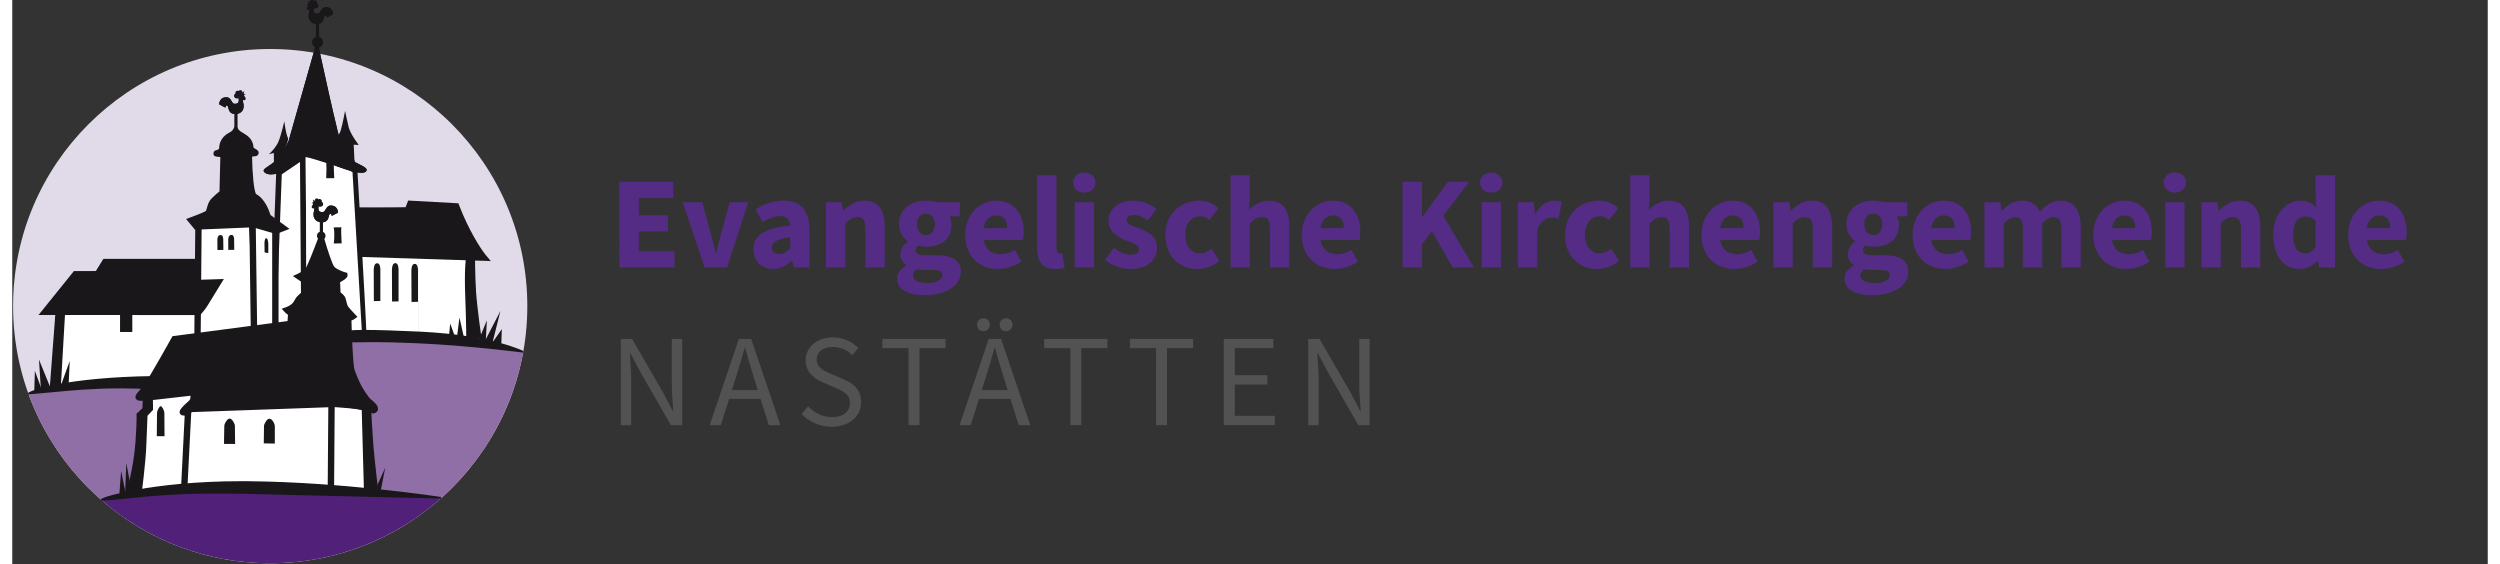 <?xml version="1.0" encoding="utf-8" standalone="no"?><!-- Generator: Adobe Illustrator 15.0.2, SVG Export Plug-In . SVG Version: 6.00 Build 0)  --><!DOCTYPE svg PUBLIC "-//W3C//DTD SVG 1.1//EN" "http://www.w3.org/Graphics/SVG/1.1/DTD/svg11.dtd">
<svg xmlns="http://www.w3.org/2000/svg" xmlns:xlink="http://www.w3.org/1999/xlink" enable-background="new 0 0 452 103" height="88" id="Ebene_1" version="1.1" viewBox="0 0 452 103" width="390" x="0px" xml:space="preserve" y="0px">
<rect x="0" y="0" width="452" height="103" fill="#333333" stroke="none"/>
<path d="M110.853,33.183h9.817v2.977h-6.266v3.144h5.329v2.952h-5.329v3.601h6.505v2.976h-10.058L110.853,33.183  L110.853,33.183z" fill="#542C85"/>
<path d="M122.42,36.927h3.552l1.536,5.617c0.312,1.176,0.624,2.424,0.936,3.672h0.097  c0.288-1.248,0.6-2.496,0.912-3.672l1.56-5.617h3.384l-3.888,11.905h-4.081L122.42,36.927z" fill="#542C85"/>
<path d="M142.029,41.175c-0.071-1.056-0.6-1.728-1.871-1.728c-1.009,0-2.017,0.408-3.169,1.08l-1.247-2.328  c1.512-0.912,3.216-1.56,5.088-1.56c3.048,0,4.729,1.728,4.729,5.376v6.816h-2.88l-0.264-1.224h-0.072  c-1.008,0.888-2.136,1.512-3.48,1.512c-2.159,0-3.527-1.584-3.527-3.601C135.333,43.023,137.325,41.655,142.029,41.175z   M140.061,46.384c0.816,0,1.344-0.384,1.968-1.008v-2.088c-2.52,0.336-3.336,1.056-3.336,1.968  C138.693,46.024,139.221,46.384,140.061,46.384z" fill="#542C85"/>
<path d="M148.581,36.927h2.88l0.24,1.512h0.096c1.008-0.96,2.208-1.8,3.815-1.8c2.593,0,3.696,1.824,3.696,4.8v7.393  h-3.528v-6.937c0-1.728-0.455-2.256-1.464-2.256c-0.888,0-1.439,0.408-2.208,1.152v8.041h-3.527V36.927z" fill="#542C85"/>
<path d="M163.269,48.472v-0.096c-0.624-0.408-1.104-1.032-1.104-2.016c0-0.864,0.576-1.704,1.344-2.232v-0.096  c-0.84-0.576-1.608-1.704-1.608-3.096c0-2.856,2.353-4.296,4.92-4.296c0.673,0,1.32,0.096,1.849,0.288h4.344v2.568h-1.896  c0.216,0.36,0.384,0.936,0.384,1.56c0,2.736-2.064,4.008-4.681,4.008c-0.432,0-0.911-0.072-1.439-0.24  c-0.312,0.264-0.432,0.48-0.432,0.888c0,0.6,0.479,0.888,1.8,0.888h1.92c2.928,0,4.536,0.888,4.536,3.024  c0,2.472-2.568,4.272-6.648,4.272c-2.784,0-4.993-0.912-4.993-3.024C161.564,49.888,162.165,49.096,163.269,48.472z M167.109,51.688  c1.584,0,2.736-0.648,2.736-1.464c0-0.744-0.648-0.936-1.824-0.936h-1.224c-0.816,0-1.296-0.048-1.68-0.144  c-0.433,0.384-0.648,0.744-0.648,1.176C164.469,51.208,165.525,51.688,167.109,51.688z M168.453,40.936  c0-1.249-0.696-1.92-1.633-1.92s-1.632,0.648-1.632,1.92c0,1.32,0.696,1.992,1.632,1.992  C167.757,42.928,168.453,42.255,168.453,40.936z" fill="#542C85"/>
<path d="M179.613,36.639c3.385,0,5.064,2.472,5.064,5.712c0,0.624-0.072,1.2-0.144,1.488h-7.129  c0.312,1.8,1.513,2.592,3.097,2.592c0.888,0,1.704-0.264,2.567-0.792l1.177,2.136c-1.225,0.84-2.809,1.344-4.225,1.344  c-3.408,0-6.023-2.304-6.023-6.241C173.997,39.015,176.757,36.639,179.613,36.639z M181.677,41.655c0-1.368-0.576-2.328-1.992-2.328  c-1.104,0-2.063,0.744-2.304,2.328H181.677z" fill="#542C85"/>
<path d="M187.125,32.006h3.527V45.28c0,0.744,0.336,0.984,0.624,0.984c0.145,0,0.24,0,0.433-0.048l0.432,2.616  c-0.384,0.168-0.983,0.288-1.775,0.288c-2.425,0-3.24-1.584-3.24-3.984V32.006z" fill="#542C85"/>
<path d="M193.7,33.327c0-1.08,0.863-1.824,2.041-1.824c1.199,0,2.039,0.744,2.039,1.824s-0.84,1.848-2.039,1.848  C194.564,35.175,193.7,34.407,193.7,33.327z M193.988,36.927h3.528v11.905h-3.528V36.927z" fill="#542C85"/>
<path d="M201.14,45.256c1.08,0.816,2.064,1.248,3.072,1.248c1.056,0,1.512-0.384,1.512-1.008  c0-0.792-1.2-1.152-2.424-1.632c-1.44-0.552-3.146-1.536-3.146-3.504c0-2.208,1.801-3.72,4.562-3.72c1.824,0,3.168,0.744,4.2,1.512  l-1.584,2.112c-0.864-0.624-1.681-1.008-2.521-1.008c-0.912,0-1.344,0.336-1.344,0.936c0,0.768,1.104,1.056,2.328,1.512  c1.512,0.552,3.216,1.392,3.216,3.576c0,2.16-1.704,3.84-4.896,3.84c-1.561,0-3.36-0.672-4.562-1.656L201.14,45.256z" fill="#542C85"/>
<path d="M216.74,36.639c1.464,0,2.688,0.552,3.479,1.368l-1.608,2.184c-0.575-0.48-1.104-0.696-1.655-0.696  c-1.704,0-2.784,1.32-2.784,3.384s1.128,3.384,2.665,3.384c0.864,0,1.56-0.408,2.136-0.864l1.417,2.232  c-1.152,1.008-2.665,1.488-3.96,1.488c-3.312,0-5.88-2.28-5.88-6.241S213.452,36.639,216.74,36.639z" fill="#542C85"/>
<path d="M222.452,32.006h3.527v4.128l-0.168,2.136c0.889-0.792,2.064-1.632,3.672-1.632  c2.593,0,3.697,1.824,3.697,4.8v7.393h-3.529v-6.937c0-1.728-0.456-2.256-1.464-2.256c-0.888,0-1.439,0.408-2.208,1.152v8.041  h-3.527V32.006z" fill="#542C85"/>
<path d="M241.076,36.639c3.384,0,5.063,2.472,5.063,5.712c0,0.624-0.072,1.2-0.144,1.488h-7.128  c0.312,1.8,1.512,2.592,3.096,2.592c0.889,0,1.705-0.264,2.567-0.792l1.178,2.136c-1.226,0.84-2.809,1.344-4.225,1.344  c-3.407,0-6.023-2.304-6.023-6.241C235.459,39.015,238.219,36.639,241.076,36.639z M243.14,41.655c0-1.368-0.576-2.328-1.992-2.328  c-1.104,0-2.063,0.744-2.305,2.328H243.14z" fill="#542C85"/>
<path d="M253.843,33.183h3.553v6.409h0.071l4.681-6.409h3.864l-4.729,6.241l5.615,9.409h-3.888l-3.793-6.601  l-1.823,2.4v4.2h-3.553L253.843,33.183L253.843,33.183z" fill="#542C85"/>
<path d="M268.003,33.327c0-1.08,0.863-1.824,2.04-1.824c1.2,0,2.04,0.744,2.04,1.824s-0.84,1.848-2.04,1.848  C268.866,35.175,268.003,34.407,268.003,33.327z M268.291,36.927h3.527v11.905h-3.527V36.927z" fill="#542C85"/>
<path d="M274.915,36.927h2.88l0.24,2.088h0.096c0.864-1.608,2.16-2.376,3.385-2.376c0.672,0,1.08,0.096,1.416,0.24  l-0.576,3.048c-0.433-0.12-0.792-0.192-1.296-0.192c-0.889,0-1.992,0.576-2.616,2.184v6.913h-3.527L274.915,36.927L274.915,36.927z" fill="#542C85"/>
<path d="M289.723,36.639c1.463,0,2.688,0.552,3.48,1.368l-1.609,2.184c-0.576-0.48-1.104-0.696-1.656-0.696  c-1.703,0-2.783,1.32-2.783,3.384s1.128,3.384,2.664,3.384c0.863,0,1.562-0.408,2.138-0.864l1.416,2.232  c-1.152,1.008-2.664,1.488-3.961,1.488c-3.312,0-5.881-2.28-5.881-6.241S286.434,36.639,289.723,36.639z" fill="#542C85"/>
<path d="M295.434,32.006h3.529v4.128l-0.168,2.136c0.887-0.792,2.062-1.632,3.672-1.632  c2.592,0,3.694,1.824,3.694,4.8v7.393h-3.526v-6.937c0-1.728-0.457-2.256-1.465-2.256c-0.89,0-1.439,0.408-2.207,1.152v8.041h-3.529  V32.006z" fill="#542C85"/>
<path d="M314.059,36.639c3.385,0,5.063,2.472,5.063,5.712c0,0.624-0.071,1.2-0.145,1.488h-7.129  c0.312,1.8,1.512,2.592,3.096,2.592c0.89,0,1.705-0.264,2.568-0.792l1.178,2.136c-1.225,0.84-2.809,1.344-4.225,1.344  c-3.408,0-6.025-2.304-6.025-6.241C308.442,39.015,311.201,36.639,314.059,36.639z M316.123,41.655c0-1.368-0.575-2.328-1.991-2.328  c-1.105,0-2.064,0.744-2.306,2.328H316.123z" fill="#542C85"/>
<path d="M321.571,36.927h2.879l0.24,1.512h0.096c1.009-0.96,2.209-1.8,3.816-1.8c2.592,0,3.697,1.824,3.697,4.8  v7.393h-3.529v-6.937c0-1.728-0.455-2.256-1.463-2.256c-0.889,0-1.441,0.408-2.209,1.152v8.041h-3.527V36.927L321.571,36.927z" fill="#542C85"/>
<path d="M336.258,48.472v-0.096c-0.625-0.408-1.105-1.032-1.105-2.016c0-0.864,0.576-1.704,1.344-2.232v-0.096  c-0.84-0.576-1.606-1.704-1.606-3.096c0-2.856,2.352-4.296,4.92-4.296c0.672,0,1.32,0.096,1.85,0.288h4.345v2.568h-1.896  c0.217,0.36,0.385,0.936,0.385,1.56c0,2.736-2.063,4.008-4.682,4.008c-0.432,0-0.912-0.072-1.439-0.24  c-0.312,0.264-0.432,0.48-0.432,0.888c0,0.6,0.48,0.888,1.801,0.888h1.92c2.929,0,4.535,0.888,4.535,3.024  c0,2.472-2.567,4.272-6.647,4.272c-2.783,0-4.992-0.912-4.992-3.024C334.553,49.888,335.153,49.096,336.258,48.472z M340.098,51.688  c1.584,0,2.736-0.648,2.736-1.464c0-0.744-0.648-0.936-1.824-0.936h-1.226c-0.815,0-1.297-0.048-1.68-0.144  c-0.432,0.384-0.648,0.744-0.648,1.176C337.457,51.208,338.514,51.688,340.098,51.688z M341.442,40.936  c0-1.249-0.695-1.92-1.633-1.92c-0.937,0-1.631,0.648-1.631,1.92c0,1.32,0.694,1.992,1.631,1.992  C340.746,42.928,341.442,42.255,341.442,40.936z" fill="#542C85"/>
<path d="M352.602,36.639c3.385,0,5.063,2.472,5.063,5.712c0,0.624-0.071,1.2-0.143,1.488h-7.129  c0.311,1.8,1.512,2.592,3.096,2.592c0.89,0,1.705-0.264,2.568-0.792l1.176,2.136c-1.225,0.84-2.809,1.344-4.225,1.344  c-3.408,0-6.023-2.304-6.023-6.241C346.987,39.015,349.746,36.639,352.602,36.639z M354.666,41.655c0-1.368-0.575-2.328-1.991-2.328  c-1.104,0-2.064,0.744-2.306,2.328H354.666z" fill="#542C85"/>
<path d="M360.114,36.927h2.881l0.24,1.536h0.096c0.984-0.984,2.039-1.824,3.601-1.824c1.68,0,2.688,0.72,3.289,1.992  c1.055-1.08,2.16-1.992,3.744-1.992c2.567,0,3.721,1.824,3.721,4.8v7.393h-3.529v-6.937c0-1.728-0.455-2.256-1.463-2.256  c-0.602,0-1.272,0.384-2.041,1.152v8.041h-3.528v-6.937c0-1.728-0.455-2.256-1.464-2.256c-0.575,0-1.272,0.384-2.016,1.152v8.041  h-3.529L360.114,36.927L360.114,36.927z" fill="#542C85"/>
<path d="M385.602,36.639c3.385,0,5.063,2.472,5.063,5.712c0,0.624-0.071,1.2-0.145,1.488h-7.129  c0.312,1.8,1.512,2.592,3.096,2.592c0.89,0,1.705-0.264,2.568-0.792l1.178,2.136c-1.225,0.84-2.809,1.344-4.225,1.344  c-3.408,0-6.025-2.304-6.025-6.241C379.985,39.015,382.744,36.639,385.602,36.639z M387.666,41.655c0-1.368-0.575-2.328-1.991-2.328  c-1.105,0-2.064,0.744-2.306,2.328H387.666z" fill="#542C85"/>
<path d="M392.824,33.327c0-1.08,0.863-1.824,2.041-1.824c1.199,0,2.039,0.744,2.039,1.824s-0.84,1.848-2.039,1.848  C393.688,35.175,392.824,34.407,392.824,33.327z M393.114,36.927h3.527v11.905h-3.527V36.927z" fill="#542C85"/>
<path d="M399.737,36.927h2.881l0.24,1.512h0.096c1.009-0.96,2.207-1.8,3.816-1.8c2.592,0,3.695,1.824,3.695,4.8  v7.393h-3.527v-6.937c0-1.728-0.457-2.256-1.465-2.256c-0.889,0-1.439,0.408-2.207,1.152v8.041h-3.529V36.927L399.737,36.927z" fill="#542C85"/>
<path d="M417.785,36.639c1.318,0,2.111,0.48,2.929,1.248l-0.146-1.824v-4.057h3.529v16.826h-2.881l-0.24-1.176  h-0.096c-0.84,0.84-2.017,1.464-3.168,1.464c-2.953,0-4.873-2.352-4.873-6.241C412.84,38.991,415.264,36.639,417.785,36.639z   M418.625,46.24c0.768,0,1.366-0.288,1.942-1.08v-4.873c-0.623-0.576-1.32-0.768-1.969-0.768c-1.127,0-2.135,1.056-2.135,3.312  C416.465,45.184,417.256,46.24,418.625,46.24z" fill="#542C85"/>
<path d="M432.137,36.639c3.385,0,5.063,2.472,5.063,5.712c0,0.624-0.071,1.2-0.145,1.488h-7.129  c0.312,1.8,1.512,2.592,3.096,2.592c0.889,0,1.705-0.264,2.568-0.792l1.178,2.136c-1.225,0.84-2.809,1.344-4.225,1.344  c-3.408,0-6.025-2.304-6.025-6.241C426.52,39.015,429.28,36.639,432.137,36.639z M434.201,41.655c0-1.368-0.575-2.328-1.991-2.328  c-1.105,0-2.064,0.744-2.306,2.328H434.201z" fill="#542C85"/>
<path d="M111.117,61.887h2.063l5.712,9.889l1.704,3.265h0.096c-0.096-1.584-0.264-3.36-0.264-5.017v-8.137h1.896  v15.745h-2.064l-5.688-9.913l-1.703-3.24h-0.097c0.097,1.584,0.24,3.266,0.24,4.92v8.233h-1.896V61.887L111.117,61.887z" fill="#535253"/>
<path d="M136.629,72.832h-5.736l-1.512,4.8h-2.04l5.329-15.745h2.256l5.329,15.745h-2.112L136.629,72.832z   M136.125,71.223l-0.744-2.399c-0.552-1.753-1.056-3.48-1.561-5.306h-0.096c-0.504,1.824-1.008,3.553-1.561,5.306l-0.769,2.399  H136.125z" fill="#535253"/>
<path d="M145.317,74.2c1.128,1.176,2.688,1.968,4.345,1.968c2.063,0,3.289-1.032,3.289-2.568  c0-1.607-1.152-2.111-2.641-2.783l-2.256-0.984c-1.464-0.624-3.192-1.752-3.192-4.057c0-2.399,2.112-4.176,4.969-4.176  c1.873,0,3.527,0.793,4.633,1.944l-1.056,1.296c-0.961-0.912-2.137-1.488-3.577-1.488c-1.776,0-2.952,0.889-2.952,2.305  c0,1.512,1.392,2.088,2.616,2.615l2.256,0.961c1.824,0.791,3.24,1.873,3.24,4.201c0,2.496-2.064,4.487-5.377,4.487  c-2.208,0-4.128-0.912-5.496-2.328L145.317,74.2z" fill="#535253"/>
<path d="M163.653,63.566h-4.775v-1.681h11.545v1.681h-4.776v14.064h-1.992L163.653,63.566L163.653,63.566z" fill="#535253"/>
<path d="M182.253,72.832h-5.736l-1.512,4.8h-2.04l5.329-15.745h2.256l5.329,15.745h-2.112L182.253,72.832z   M176.157,59.294c0-0.696,0.479-1.176,1.151-1.176c0.696,0,1.176,0.479,1.176,1.176c0,0.672-0.479,1.176-1.176,1.176  C176.637,60.47,176.157,59.966,176.157,59.294z M181.75,71.223l-0.744-2.399c-0.552-1.753-1.056-3.48-1.561-5.306h-0.096  c-0.504,1.824-1.008,3.553-1.561,5.306l-0.769,2.399H181.75z M180.286,59.294c0-0.696,0.504-1.176,1.176-1.176  s1.176,0.479,1.176,1.176c0,0.672-0.504,1.176-1.176,1.176S180.286,59.966,180.286,59.294z" fill="#535253"/>
<path d="M193.197,63.566h-4.775v-1.681h11.545v1.681h-4.776v14.064h-1.992L193.197,63.566L193.197,63.566z" fill="#535253"/>
<path d="M208.845,63.566h-4.776v-1.681h11.545v1.681h-4.775v14.064h-1.992L208.845,63.566L208.845,63.566z" fill="#535253"/>
<path d="M221.205,61.887h9.072v1.68h-7.057v4.945h5.952v1.704h-5.952v5.712h7.296v1.704h-9.312V61.887z" fill="#535253"/>
<path d="M236.636,61.887h2.064l5.713,9.889l1.704,3.265h0.096c-0.096-1.584-0.265-3.36-0.265-5.017v-8.137h1.896  v15.745h-2.063l-5.688-9.913l-1.705-3.24h-0.096c0.096,1.584,0.24,3.266,0.24,4.92v8.233h-1.896L236.636,61.887L236.636,61.887z" fill="#535253"/>
<g>
	<g>
		<path d="M0.15,55.894c0-25.928,21.019-46.947,46.947-46.947s46.947,21.019,46.947,46.947    c0,25.929-21.019,46.948-46.947,46.948S0.15,81.822,0.15,55.894L0.15,55.894z" fill="#E1DAE9"/>
	</g>
	<g>
		<defs>
			<path d="M63.413,46.561l20.56,0.483c0,0-0.161,5.045-0.161,8.051c0,3.007,1.074,7.623,1.074,7.623     s-6.926-0.483-12.937-0.967c-6.013-0.481-7.622,0.161-7.622,0.161L63.413,46.561L63.413,46.561z" id="SVGID_3_"/>
		</defs>
		<clipPath id="SVGID_1_">
			<use overflow="visible" xlink:href="#SVGID_3_"/>
		</clipPath>
		<g clip-path="url(#SVGID_1_)">
			<rect fill="#FFFFFF" height="16.15" width="10.798" x="63.353" y="46.566"/>
		</g>
		<g clip-path="url(#SVGID_1_)">
			<rect fill="#FFFFFF" height="16.15" width="10.797" x="74.189" y="46.566"/>
		</g>
		<g clip-path="url(#SVGID_1_)">
			<rect fill="#FFFFFF" height="16.15" width="0.095" x="84.794" y="46.566"/>
		</g>
	</g>
	<g>
		<path d="M63.095,38.229l9.302-0.136l0.472-0.961l6.952,0.414c1.592,4.163,3.102,7.222,4.052,8.356l-20.167-0.647    L63.095,38.229L63.095,38.229z" fill="#512179"/>
		<path d="M84.2,46.062L63.568,45.4l-0.635-7.317l9.37-0.138l0.475-0.968l7.147,0.425l0.034,0.09    c1.544,4.041,3.05,7.149,4.027,8.314L84.2,46.062z M63.842,45.11l19.716,0.632c-0.986-1.333-2.399-4.29-3.843-8.054l-6.757-0.401    l-0.468,0.954l-9.232,0.135L63.842,45.11z" fill="#1A171B"/>
	</g>
	<g>
		<path d="M84.529,46.221L63.43,45.544l-0.66-7.608l9.439-0.138l0.478-0.975l7.342,0.436l0.069,0.18    c1.516,3.966,3.049,7.135,4.002,8.271L84.529,46.221z M63.979,44.966l19.284,0.618c-0.975-1.43-2.3-4.236-3.652-7.751    l-6.562-0.391l-0.464,0.947l-9.164,0.135L63.979,44.966z" fill="#512179"/>
	</g>
	<g>
		<path d="M53.446,53.469l0.259-2.817l5.366,0.072l-0.096,2.745c0,0,1.229,0.479,1.229,1.4s2.056,2.756,1.186,3.481    c-0.528,0.439-3.481-1.45-3.481-1.45l-6.818,1.015l-0.683-1.34c0,0,0.648-0.171,1.229-0.989    C52.217,54.767,53.446,53.469,53.446,53.469L53.446,53.469z" fill="#FFFFFF"/>
	</g>
	<g>
		<polygon fill="#FFFFFF" points="8.874,56.544 33.835,56.544 33.835,69.481 7.155,70.447 8.874,56.544   "/>
		<path d="M6.953,70.633l1.763-14.267h25.297v13.287L6.953,70.633z M9.031,56.722l-1.674,13.54l26.301-0.951V56.722    H9.031z" fill="#1A171B"/>
	</g>
	<g>
		<path d="M6.953,70.633l1.763-14.267h25.297v13.287L6.953,70.633z M9.031,56.722l-1.674,13.54l26.301-0.951V56.722    H9.031z" fill="#1A171B"/>
	</g>
	<g>
		<path d="M64.971,74.85l-6.604-1.074L58.205,89.88h7.57c0,0-0.966-4.132-1.127-8.534    C64.488,76.942,64.971,74.85,64.971,74.85L64.971,74.85z" fill="#FFFFFF"/>
		<path d="M65.776,90.059h-7.75l0.165-16.492l6.996,1.139l-0.042,0.185c-0.005,0.021-0.476,2.128-0.318,6.449    c0.159,4.333,1.113,8.459,1.122,8.502L66,90.059H65.776z M58.385,89.703h7.168c-0.198-0.914-0.943-4.553-1.083-8.352    c-0.135-3.696,0.177-5.754,0.289-6.356l-6.218-1.011L58.385,89.703z" fill="#1A171B"/>
	</g>
	<g>
		<path d="M46.49,89.038c8.051,0.141,31.857,1.893,31.857,1.893c-8.32,7.408-19.248,11.911-31.249,11.911    c-11.828,0-22.635-4.374-30.89-11.593C16.207,91.249,38.438,88.896,46.49,89.038L46.49,89.038z" fill="#512179"/>
	</g>
	<g>
		<path d="M71.977,90.555c-3.887-0.127-6.831-0.429-6.831-0.429L64.885,74.87c0,0-0.787-1.181-1.556-2.361    c-0.77-1.18-2.099-4.029-2.361-5.604c-0.262-1.573,0-5.735,0-5.735s13.962,0,18.403,0.263c4.442,0.262,13.936,2.799,13.936,2.799    c-1.906,10.579-7.33,19.928-15.042,26.774C78.265,91.006,75.865,90.681,71.977,90.555L71.977,90.555z" fill="#8F6FA5"/>
	</g>
	<g>
		<path d="M16.215,91.264c-5.932-5.18-10.546-11.828-13.271-19.377c0,0,7.466-1.203,9.927-1.388    c2.46-0.185,4.953-0.415,6.859-0.368c1.907,0.045,4.806,0.16,4.806,0.16l0.3,4.191l-1.407,1.538c0,0,0.407,3.245,0,6.998    c-0.408,3.753-1.284,7.251-1.284,7.251L16.215,91.264L16.215,91.264z" fill="#8F6FA5"/>
	</g>
	<g>
		<path d="M82.987,47.126c0,0-0.329,1.989-0.124,7.273c0.195,5.034,0.171,7.066,0.171,7.066l2.487,0.2    c0,0-0.783-5.426-0.979-8.335c-0.195-2.908-0.195-6.962-0.195-6.962L82.987,47.126L82.987,47.126z" fill="#1A171B"/>
		<path d="M85.692,61.827L82.887,61.6l0.001-0.136c0-0.021,0.022-2.088-0.171-7.059    c-0.204-5.239,0.112-7.221,0.125-7.303l0.012-0.07l1.638-0.912v0.248c0,0.041,0.002,4.083,0.195,6.953    c0.193,2.87,0.97,8.271,0.978,8.324L85.692,61.827z M83.181,61.331l2.171,0.177c-0.137-0.969-0.78-5.584-0.955-8.167    c-0.166-2.469-0.191-5.799-0.195-6.725l-1.081,0.603c-0.053,0.392-0.294,2.5-0.112,7.175    C83.175,58.665,83.182,60.798,83.181,61.331z" fill="#1A171B"/>
	</g>
	<g>
		<polygon fill="#1A171B" points="8.031,57.056 7,70.717 8.731,70.449 9.5,57.146 8.031,57.056   "/>
		<path d="M6.841,70.889l1.057-13.986l1.757,0.107L8.869,70.575L6.841,70.889z M8.165,57.21L7.158,70.545    l1.434-0.222l0.754-13.04L8.165,57.21z" fill="#1A171B"/>
	</g>
	<g>
		<path d="M65.417,75.17c0,0,0.166,3.498,0.361,6.014c0.197,2.518,0.895,8.415,0.895,8.415h-2.314L63.95,74.612    L65.417,75.17L65.417,75.17z" fill="#1A171B"/>
		<path d="M66.836,89.744h-2.62l-0.417-15.345l1.759,0.668l0.004,0.096c0.001,0.035,0.168,3.523,0.361,6.01    c0.194,2.484,0.886,8.351,0.894,8.409L66.836,89.744z M64.5,89.454h2.009c-0.114-0.97-0.7-6.001-0.876-8.258    c-0.175-2.261-0.329-5.345-0.357-5.924l-1.174-0.446L64.5,89.454z" fill="#1A171B"/>
	</g>
	<g>
		<polygon fill="#FFFFFF" points="48.706,31.555 53.045,28.605 53.294,61.442 47.617,60.85 48.706,31.555   "/>
		<path d="M53.815,62.016l-6.732-0.702l1.116-30.04l5.356-3.641L53.815,62.016z M48.151,60.385l4.622,0.482    l-0.237-31.292l-3.323,2.259L48.151,60.385z" fill="#1A171B"/>
	</g>
	<g>
		<path d="M49.672,22.15c0,0,0.279,2.345,0.665,3.029c0.206,0.364-0.733,2.304-0.733,2.304l-2.739,0.68    c0,0,1.197-1.083,1.707-2.228C49.078,24.793,49.672,22.15,49.672,22.15L49.672,22.15z" fill="#1A171B"/>
	</g>
	<g>
		<path d="M54.734,7.708c0-0.558,0.453-1.01,1.01-1.01s1.011,0.452,1.011,1.01c0,0.559-0.453,1.011-1.011,1.011    S54.734,8.267,54.734,7.708L54.734,7.708z" fill="#1A171B"/>
	</g>
	<g>
		<path d="M73.064,54.966l-0.022-5.396c0,0-0.045-1.231,0.45-1.231c0.496,0,0.428,1.254,0.428,1.254v5.35    L73.064,54.966L73.064,54.966z" fill="#1A171B"/>
		<path d="M72.899,55.136l-0.024-5.564c-0.003-0.089-0.025-0.927,0.291-1.255c0.18-0.186,0.471-0.187,0.648,0    c0.313,0.331,0.276,1.189,0.271,1.286v5.502L72.899,55.136z M73.491,48.505c-0.023,0-0.052,0.005-0.087,0.042    c-0.165,0.171-0.209,0.715-0.197,1.017l0.022,5.232l0.525-0.014v-5.189c0.017-0.32-0.018-0.877-0.181-1.049    C73.541,48.51,73.514,48.505,73.491,48.505z" fill="#1A171B"/>
	</g>
	<g>
		<path d="M69.512,54.891l-0.022-5.456c0,0-0.045-1.23,0.451-1.23s0.427,1.253,0.427,1.253v5.411L69.512,54.891    L69.512,54.891z" fill="#1A171B"/>
		<path d="M69.347,55.061l-0.022-5.625c-0.003-0.089-0.024-0.927,0.291-1.254c0.179-0.187,0.47-0.187,0.647,0    c0.312,0.33,0.275,1.188,0.271,1.285l0,5.562L69.347,55.061z M69.941,48.37c-0.023,0-0.052,0.005-0.087,0.041    c-0.165,0.171-0.208,0.715-0.198,1.019l0.021,5.291l0.525-0.014v-5.25c0.017-0.32-0.018-0.877-0.18-1.049    C69.99,48.375,69.963,48.37,69.941,48.37z" fill="#1A171B"/>
	</g>
	<g>
		<path d="M66.188,54.814l-0.02-5.357c0,0-0.045-1.23,0.451-1.23c0.496,0,0.428,1.253,0.428,1.253l-0.003,5.312    L66.188,54.814L66.188,54.814z" fill="#1A171B"/>
		<path d="M66.023,54.984l-0.021-5.526c-0.003-0.089-0.024-0.927,0.291-1.254c0.179-0.187,0.471-0.187,0.648,0    c0.313,0.331,0.276,1.188,0.271,1.285l-0.003,5.465L66.023,54.984z M66.619,48.393c-0.023,0-0.052,0.005-0.087,0.041    c-0.165,0.171-0.209,0.715-0.198,1.019l0.02,5.192l0.525-0.014l0.003-5.15c0.017-0.32-0.018-0.877-0.181-1.048    C66.669,48.397,66.641,48.393,66.619,48.393z" fill="#1A171B"/>
	</g>
	<g>
		<path d="M63.012,38.459l9.145,0.12l0.524-1.358l8.37,0.459c1.768,4.626,3.992,8.108,5.047,9.367L63.689,46.33    L63.012,38.459L63.012,38.459z" fill="#1A171B"/>
		<path d="M86.462,47.225L63.536,46.49l-0.706-8.199l9.213,0.121l0.526-1.362l8.597,0.472l0.039,0.1    c1.851,4.842,4.092,8.214,5.019,9.32L86.462,47.225z M63.841,46.168l21.902,0.703c-1.035-1.336-3.087-4.558-4.809-9.031    l-8.142-0.447l-0.522,1.353l-9.078-0.119L63.841,46.168z" fill="#1A171B"/>
	</g>
	<g>
		<path d="M86.826,47.402l-23.443-0.751l-0.733-8.529l9.281,0.122l0.527-1.367l8.825,0.484l0.077,0.201    c1.843,4.822,4.071,8.174,4.991,9.272L86.826,47.402z M63.993,46.008l21.409,0.686c-1.084-1.471-2.975-4.541-4.584-8.694    l-7.915-0.435l-0.521,1.348l-9.01-0.118L63.993,46.008z" fill="#1A171B"/>
	</g>
	<g>
		<path d="M87.38,47.671l-24.227-0.776l-0.776-9.027l9.383,0.124l0.531-1.375l9.169,0.503l0.135,0.353    c1.698,4.443,3.891,7.937,4.949,9.201L87.38,47.671z M64.225,45.764l20.678,0.663c-1.105-1.586-2.793-4.443-4.26-8.186    l-7.571-0.416l-0.518,1.341l-8.907-0.117L64.225,45.764z" fill="#1A171B"/>
	</g>
	<g>
		<path d="M60.77,20.235c0,0,0.466,2.269,0.666,3.028c0.332,1.265,1.826,3.204,1.826,3.204l-5.298-0.22    c0,0,1.612-1.144,1.979-2.339C60.311,22.715,60.77,20.235,60.77,20.235L60.77,20.235z" fill="#1A171B"/>
	</g>
	<g>
		<path d="M25.764,68.813c1.191-0.015-0.05,2.145-0.393,2.124c-10.07-0.589-16.74,0.521-22.365,0.913    C3.007,71.533,9.925,69.018,25.764,68.813L25.764,68.813z" fill="#1A171B"/>
		<path d="M2.861,72.007v-0.156c0-0.572,7.365-2.983,22.901-3.183c0,0,0,0,0,0c0.42,0,0.653,0.23,0.653,0.632    c0,0.65-0.661,1.784-1.04,1.784c-1.929-0.112-3.853-0.17-5.731-0.17c-4.947,0-8.951,0.383-12.483,0.72    c-1.455,0.138-2.83,0.271-4.145,0.362L2.861,72.007z M25.777,68.959c-13.37,0.172-20.164,1.979-22.077,2.693    c1.098-0.085,2.239-0.194,3.434-0.309c3.539-0.338,7.55-0.721,12.511-0.721c1.884,0,3.814,0.058,5.735,0.169    c0.172-0.051,0.812-1.05,0.739-1.578C26.102,69.088,26.047,68.959,25.777,68.959z" fill="#1A171B"/>
	</g>
	<g>
		<path d="M63.509,61.114c-0.102-3.724-1.649-29.928-1.662-30.078l1.161-0.096c0.013,0.15,1.563,26.41,1.665,30.142    L63.509,61.114z" fill="#1A171B"/>
	</g>
	<g>
		<path d="M34.002,40.779l9.742-1.03l1.62,32.772c0,0-2.812-0.098-5.9-0.175c-3.088-0.078-5.731-0.44-5.731-0.44    L34.002,40.779L34.002,40.779z" fill="#FFFFFF"/>
		<path d="M45.978,73.126l-0.633-0.022c-0.028,0-2.845-0.099-5.895-0.175c-3.085-0.078-5.769-0.441-5.795-0.445    l-0.507-0.069l0.277-32.16l10.871-1.15L45.978,73.126z M34.321,71.393c0.908,0.105,2.925,0.315,5.158,0.372    c2.193,0.055,4.267,0.12,5.273,0.153l-1.559-31.525l-8.613,0.911L34.321,71.393z" fill="#1A171B"/>
	</g>
	<g>
		<path d="M39.446,45.633l1.087-0.018l-0.024-1.888c0,0,0.029-0.816-0.453-0.834    c-0.653-0.024-0.619,0.848-0.619,0.848L39.446,45.633L39.446,45.633z" fill="#1A171B"/>
	</g>
	<g>
		<path d="M37.461,45.65l1.087-0.019l-0.023-1.887c0,0,0.028-0.816-0.453-0.834c-0.653-0.024-0.62,0.848-0.62,0.848    L37.461,45.65L37.461,45.65z" fill="#1A171B"/>
	</g>
	<g>
		<path d="M43.859,39.603l4.184,1.863l-0.006,31.062l-3.674,0.293C44.276,72.646,43.859,39.603,43.859,39.603    L43.859,39.603z" fill="#FFFFFF"/>
		<path d="M44.234,73.05l-0.066-0.131c-0.03-0.061-0.11-0.221-0.527-33.313l-0.004-0.341l4.625,2.06l-0.006,31.405    L44.234,73.05z M44.082,39.94c0.136,10.808,0.4,30.418,0.485,32.645l3.251-0.259l0.006-30.718L44.082,39.94z" fill="#1A171B"/>
	</g>
	<g>
		<path d="M44.018,73.432l-0.175-0.351c-0.079-0.158-0.147-0.295-0.566-33.471l-0.012-0.909l5.361,2.387    L48.62,73.066L44.018,73.432z M44.453,40.505c0.112,8.781,0.369,28.119,0.466,31.687l2.536-0.201l0.006-30.146L44.453,40.505z" fill="#1A171B"/>
	</g>
	<g>
		<path d="M46.073,46.085l0.68,0.129l0-1.691c0,0-0.021-0.853-0.297-1.01c-0.374-0.213-0.407,0.859-0.407,0.859    L46.073,46.085L46.073,46.085z" fill="#1A171B"/>
	</g>
	<g>
		<polygon fill="#1A171B" points="19.681,56.146 21.917,56.146 21.917,60.616 19.681,60.616 19.681,56.146   "/>
	</g>
	<g>
		<path d="M6.011,56.934l5.527-6.855l4.05-0.011l1.378-2.224h16.765l0.086,3.837l3.755-0.122    c0,0-1.856,3.015-2.335,3.813s-1.187,1.572-1.187,1.572L6.011,56.934L6.011,56.934z" fill="#1A171B"/>
		<path d="M34.115,57.09L5.707,57.08l5.762-7.146l4.039-0.011l1.378-2.224h16.988l0.086,3.832l3.878-0.126    l-0.142,0.231c-0.019,0.03-1.861,3.024-2.334,3.812c-0.481,0.802-1.175,1.564-1.205,1.596L34.115,57.09z M6.315,56.789    l27.671,0.01c0.158-0.18,0.728-0.836,1.126-1.501c0.397-0.661,1.75-2.863,2.194-3.584l-3.631,0.118l-0.085-3.842H17.048    l-1.377,2.224l-4.062,0.012L6.315,56.789z" fill="#1A171B"/>
	</g>
	<g>
		<path d="M34.18,57.235L5.402,57.225l5.997-7.437l4.027-0.011l1.379-2.225h17.212l0.085,3.829l4.002-0.13    l-0.284,0.461c0,0-1.854,3.012-2.333,3.811c-0.488,0.813-1.191,1.586-1.221,1.618L34.18,57.235z M6.62,56.643l27.3,0.011    c0.199-0.227,0.705-0.826,1.068-1.431c0.362-0.605,1.513-2.479,2.053-3.355l-3.507,0.114l-0.086-3.847H17.129l-1.378,2.224    l-4.073,0.012L6.62,56.643z" fill="#1A171B"/>
	</g>
	<g>
		<path d="M34.308,57.526L4.793,57.516l6.465-8.019l4.005-0.011l1.378-2.225h17.66l0.085,3.818l4.25-0.138    l-0.568,0.923c0,0-1.853,3.01-2.331,3.808c-0.503,0.839-1.226,1.633-1.256,1.666L34.308,57.526z M7.229,56.352l26.559,0.01    c0.228-0.267,0.644-0.777,0.951-1.289c0.308-0.513,1.183-1.939,1.771-2.896l-3.261,0.105l-0.086-3.856H17.291l-1.377,2.224    l-4.096,0.011L7.229,56.352z" fill="#1A171B"/>
	</g>
	<g>
		<rect fill="#1A171B" height="3.409" width="0.292" x="40.697" y="20.626"/>
	</g>
	<g>
		<rect fill="#1A171B" height="3.408" width="0.583" x="40.552" y="20.626"/>
	</g>
	<g>
		<path d="M33.627,41.352l10.412-0.429l4.105,1.199l1.271-0.489l-2.777-2.03c0,0-0.687-2.779-2.43-3.678    c-0.972-0.502-1.012-7.856-1.012-7.856s0.668-0.048,0.93-0.107c0.892-0.012-0.633-0.357-0.644-0.88    c-0.037-1.694-1.458-2.115-2.135-2.614c-0.399-0.294-0.536-0.522-0.536-0.522s-0.239,0.395-0.509,0.549    c-0.804,0.457-1.915,0.967-1.954,2.672c-0.014,0.596-0.947,0.832-0.947,0.832c-0.464,0.036,1.188,0.137,1.188,0.137l-0.175,7.105    c0,0-0.697,0.501-1.577,1.381c-0.88,0.88-0.575,2.065-1.271,2.457c-0.696,0.392-2.848,1.174-2.848,1.174L33.627,41.352    L33.627,41.352z" fill="#1A171B"/>
		<path d="M48.151,42.275l-4.129-1.207L33.561,41.5l-1.086-1.314l0.193-0.07c0.022-0.008,2.148-0.783,2.827-1.164    c0.287-0.162,0.376-0.499,0.49-0.926c0.128-0.483,0.272-1.03,0.75-1.507c0.743-0.743,1.349-1.213,1.536-1.353l0.17-6.894    c-1.267-0.08-1.267-0.104-1.268-0.257c-0.001-0.145,0.151-0.157,0.216-0.162c0.206-0.055,0.804-0.293,0.813-0.69    c0.039-1.682,1.1-2.275,1.875-2.709l0.153-0.086c0.195-0.111,0.396-0.397,0.457-0.498l0.125-0.207l0.124,0.208    c0.001,0.001,0.132,0.211,0.497,0.48c0.128,0.094,0.29,0.189,0.46,0.29c0.719,0.421,1.703,0.999,1.734,2.438    c0.004,0.179,0.369,0.385,0.586,0.508c0.231,0.13,0.37,0.209,0.332,0.359c-0.037,0.145-0.205,0.158-0.418,0.162    c-0.175,0.042-0.574,0.079-0.785,0.096c0.023,2.819,0.292,7.261,0.932,7.592c1.669,0.861,2.384,3.319,2.491,3.721l2.951,2.157    L48.151,42.275z M44.057,40.776l4.081,1.192l0.976-0.375l-2.604-1.904l-0.013-0.051c-0.007-0.027-0.692-2.726-2.355-3.584    c-1-0.515-1.084-6.742-1.091-7.985l0-0.136l0.136-0.01c0.006,0,0.592-0.043,0.865-0.095c-0.305-0.173-0.708-0.407-0.715-0.744    c-0.028-1.277-0.894-1.785-1.59-2.193c-0.178-0.104-0.346-0.203-0.485-0.306c-0.209-0.155-0.351-0.293-0.442-0.395    c-0.103,0.139-0.266,0.327-0.445,0.43l-0.154,0.087c-0.793,0.444-1.691,0.947-1.726,2.462c-0.008,0.373-0.297,0.621-0.57,0.772    c0.208,0.017,0.448,0.033,0.675,0.047l0.141,0.009l-0.181,7.318l-0.059,0.042c-0.007,0.004-0.698,0.505-1.559,1.366    c-0.421,0.422-0.556,0.928-0.674,1.375c-0.121,0.455-0.234,0.884-0.628,1.105c-0.583,0.327-2.128,0.909-2.676,1.112l0.732,0.886    L44.057,40.776z" fill="#1A171B"/>
	</g>
	<g>
		<path d="M48.17,42.736l-4.203-1.229l-10.605,0.438l-1.619-1.959l0.776-0.283c0.586-0.213,2.225-0.832,2.762-1.133    c0.118-0.066,0.185-0.292,0.281-0.657c0.127-0.482,0.303-1.144,0.863-1.704c0.605-0.605,1.126-1.037,1.414-1.263l0.154-6.267    c-0.997-0.071-1.253-0.159-1.257-0.662c0-0.054,0.012-0.517,0.554-0.594c0.224-0.065,0.45-0.206,0.477-0.278    c0.043-1.925,1.279-2.616,2.097-3.074l0.15-0.085c0.084-0.048,0.234-0.236,0.299-0.344l0.501-0.829l0.497,0.831c0,0,0,0,0,0    c0.001,0,0.108,0.152,0.381,0.354c0.11,0.081,0.262,0.17,0.422,0.264c0.747,0.438,1.868,1.096,1.947,2.708    c0.086,0.077,0.279,0.185,0.368,0.236c0.248,0.14,0.661,0.374,0.541,0.848c-0.112,0.439-0.556,0.483-0.779,0.489    c-0.115,0.022-0.261,0.041-0.406,0.058c0.046,3,0.336,6.299,0.735,6.83c1.646,0.881,2.418,3.118,2.626,3.821l3.476,2.541    L48.17,42.736z M44.111,40.336l4.008,1.171l0.09-0.035l-2.085-1.524l-0.051-0.205c-0.006-0.026-0.648-2.535-2.131-3.301    c-0.853-0.44-1.3-3.256-1.327-8.371l-0.003-0.545l0.396-0.028c-0.063-0.119-0.104-0.253-0.107-0.405    c-0.022-1.033-0.679-1.418-1.374-1.826c-0.188-0.11-0.366-0.215-0.524-0.332c-0.057-0.042-0.109-0.082-0.158-0.122    C40.765,24.883,40.68,24.948,40.59,25l-0.158,0.088c-0.757,0.424-1.473,0.824-1.501,2.091c-0.003,0.143-0.031,0.271-0.075,0.388    l0.33,0.021l-0.196,7.956l-0.235,0.169c-0.006,0.005-0.673,0.489-1.505,1.321c-0.339,0.338-0.447,0.746-0.562,1.179    c-0.132,0.498-0.281,1.062-0.837,1.374c-0.457,0.257-1.458,0.655-2.164,0.925l0.205,0.247L44.111,40.336z" fill="#1A171B"/>
	</g>
	<g>
		<path d="M43.862,39.415l0.657-0.079c0,0,0.131-2.374-0.946-3.88c-0.572-0.801-0.59-6.89-0.59-6.89    s0.162-2.54-1.312-3.425c-0.318-0.19-0.827-1.081-0.827-1.081s0.572,11.001,0.636,11.001c0.216,0.945,1.577,1.786,1.707,1.959    C43.803,37.838,43.862,39.415,43.862,39.415L43.862,39.415z" fill="#1A171B"/>
	</g>
	<g>
		<path d="M48.698,31.518l3.902-2.714l0.767-0.316l5.407,1.554c0,0,5.123,2.08,5.752,1.104    c0.248-0.386-0.932-0.831-1.855-1.343c-0.923-0.512-1.538-0.373-2.368-2.182C59.472,25.812,55.66,7.935,55.66,7.935l-5.061,17.831    c0,0-1.304,2.779-2.415,3.711c-1.11,0.932-2.228,1.436-2.135,1.715c0.093,0.279,0.606,0.512,1.118,0.512    C47.681,31.704,48.698,31.518,48.698,31.518L48.698,31.518z" fill="#1A171B"/>
		<path d="M47.168,31.85c-0.518,0-1.128-0.229-1.256-0.612c-0.089-0.266,0.252-0.497,0.873-0.915    c0.375-0.254,0.843-0.569,1.306-0.958c1.073-0.9,2.363-3.633,2.376-3.661L55.52,7.895l0.283,0.009    c0.038,0.179,3.818,17.882,4.632,19.656c0.625,1.363,1.111,1.573,1.727,1.839c0.183,0.079,0.372,0.161,0.579,0.275    c0.21,0.117,0.433,0.229,0.65,0.339c0.753,0.381,1.219,0.63,1.301,0.932c0.026,0.096,0.011,0.192-0.044,0.278    c-0.142,0.22-0.438,0.328-0.902,0.328c-1.622,0-4.889-1.319-5.027-1.375l-5.344-1.535l-0.719,0.297l-3.932,2.722    C48.681,31.669,47.688,31.85,47.168,31.85z M55.64,8.538L50.74,25.805c-0.062,0.137-1.339,2.841-2.461,3.783    c-0.475,0.398-0.949,0.719-1.331,0.976c-0.345,0.232-0.735,0.496-0.758,0.598c0.063,0.179,0.496,0.396,0.978,0.396    c0.444,0,1.299-0.148,1.472-0.178l3.876-2.696l0.841-0.351l5.456,1.567c0.048,0.019,3.368,1.359,4.933,1.359    c0.348,0,0.575-0.067,0.657-0.194c0.012-0.018,0.012-0.03,0.008-0.044c-0.052-0.192-0.662-0.501-1.152-0.749    c-0.22-0.111-0.447-0.226-0.66-0.344c-0.195-0.109-0.377-0.187-0.553-0.264c-0.646-0.279-1.204-0.521-1.875-1.984    C59.417,26.042,56.311,11.661,55.64,8.538z" fill="#1A171B"/>
	</g>
	<g>
		<path d="M47.168,31.85c-0.518,0-1.128-0.229-1.256-0.612c-0.089-0.266,0.252-0.497,0.873-0.915    c0.375-0.254,0.843-0.569,1.306-0.958c1.073-0.9,2.363-3.633,2.376-3.661L55.52,7.895l0.283,0.009    c0.038,0.179,3.818,17.882,4.632,19.656c0.625,1.363,1.111,1.573,1.727,1.839c0.183,0.079,0.372,0.161,0.579,0.275    c0.21,0.117,0.433,0.229,0.65,0.339c0.753,0.381,1.219,0.63,1.301,0.932c0.026,0.096,0.011,0.192-0.044,0.278    c-0.142,0.22-0.438,0.328-0.902,0.328c-1.622,0-4.889-1.319-5.027-1.375l-5.344-1.535l-0.719,0.297l-3.932,2.722    C48.681,31.669,47.688,31.85,47.168,31.85z M55.64,8.538L50.74,25.805c-0.062,0.137-1.339,2.841-2.461,3.783    c-0.475,0.398-0.949,0.719-1.331,0.976c-0.345,0.232-0.735,0.496-0.758,0.598c0.063,0.179,0.496,0.396,0.978,0.396    c0.444,0,1.299-0.148,1.472-0.178l3.876-2.696l0.841-0.351l5.456,1.567c0.048,0.019,3.368,1.359,4.933,1.359    c0.348,0,0.575-0.067,0.657-0.194c0.012-0.018,0.012-0.03,0.008-0.044c-0.052-0.192-0.662-0.501-1.152-0.749    c-0.22-0.111-0.447-0.226-0.66-0.344c-0.195-0.109-0.377-0.187-0.553-0.264c-0.646-0.279-1.204-0.521-1.875-1.984    C59.417,26.042,56.311,11.661,55.64,8.538z" fill="#1A171B"/>
	</g>
	<g>
		<path d="M53.59,28.737c0.152-0.167,2.997,0.728,8.535,2.684l1.771,30.169l-10.144-0.16L53.59,28.737L53.59,28.737z    " fill="#FFFFFF"/>
	</g>
	<g>
		<path d="M21.173,90.079l0.161-0.286c0.026-0.045,2.548-4.556,2.392-7.635c-0.16-3.139-0.001-6.638,0-6.672    l0.003-0.08l0.91-0.749v-2.494l9.115-0.788l-0.07,0.248c-0.009,0.03-0.22,0.77-0.491,1.416c-0.198,0.475-0.737,1.097-1.047,1.431    l0.643,0.129l-1.151,14.806L21.173,90.079z M24.078,75.58c-0.022,0.536-0.142,3.7,0.003,6.561c0.14,2.761-1.719,6.482-2.282,7.541    l9.508-0.612l1.103-14.185l-0.976-0.194l0.235-0.235c0.01-0.01,0.944-0.949,1.197-1.553c0.169-0.403,0.317-0.856,0.401-1.129    l-8.273,0.717v2.335L24.078,75.58z" fill="#1A171B"/>
	</g>
	<g>
		<path d="M24.817,72.327l8.696-0.753c0,0-0.213,0.753-0.483,1.396s-1.235,1.61-1.235,1.61l0.805,0.16l-1.126,14.496    l-9.984,0.643c0,0,2.576-4.563,2.415-7.73c-0.161-3.166,0-6.656,0-6.656l0.913-0.752V72.327L24.817,72.327z" fill="#FFFFFF"/>
		<path d="M21.173,90.079l0.161-0.286c0.026-0.045,2.548-4.556,2.392-7.635c-0.16-3.139-0.001-6.638,0-6.672    l0.003-0.08l0.91-0.749v-2.494l9.115-0.788l-0.07,0.248c-0.009,0.03-0.22,0.77-0.491,1.416c-0.198,0.475-0.737,1.097-1.047,1.431    l0.643,0.129l-1.151,14.806L21.173,90.079z M24.078,75.58c-0.022,0.536-0.142,3.7,0.003,6.561c0.14,2.761-1.719,6.482-2.282,7.541    l9.508-0.612l1.103-14.185l-0.976-0.194l0.235-0.235c0.01-0.01,0.944-0.949,1.197-1.553c0.169-0.403,0.317-0.856,0.401-1.129    l-8.273,0.717v2.335L24.078,75.58z" fill="#1A171B"/>
	</g>
	<g>
		<path d="M33.513,74.741l24.692-0.966l0.162,15.622c0,0-10.467-0.592-13.473-0.592s-13.743,0-13.743,0l0.805-13.956    L33.513,74.741L33.513,74.741z" fill="#FFFFFF"/>
		<path d="M58.547,89.586l-0.19-0.011c-0.104-0.007-10.497-0.592-13.463-0.592H30.963l0.824-14.3l1.713-0.119    l24.88-0.974L58.547,89.586z M31.34,88.628h13.554c2.753,0,11.86,0.502,13.293,0.581L58.03,73.961L33.52,74.92l-1.396,0.097    L31.34,88.628z" fill="#1A171B"/>
	</g>
	<g>
		<path d="M31.943,89.859L30.78,89.8l0.774-15.297l1.164,0.059L31.943,89.859z M58.758,89.582l-1.165-0.01    l0.12-15.88l1.165,0.009L58.758,89.582z" fill="#1A171B"/>
	</g>
	<g>
		<path d="M38.808,80.906c0,0,0.045-2.995,0.053-3.18c0.013-0.31,0.493-1.154,0.824-1.154    c0.33,0,0.806,0.806,0.819,1.167c0.005,0.145,0.04,3.181,0.04,3.181L38.808,80.906L38.808,80.906z" fill="#1A171B"/>
		<path d="M40.691,81.066l-2.03-0.015l0.002-0.146c0.002-0.124,0.045-3,0.053-3.186    c0.014-0.333,0.52-1.293,0.969-1.293c0.447,0,0.95,0.907,0.964,1.308c0.005,0.145,0.039,3.06,0.04,3.184L40.691,81.066z     M38.956,80.762l1.44,0.011c-0.007-0.61-0.033-2.904-0.038-3.027c-0.012-0.337-0.465-1.027-0.673-1.027    c-0.212,0-0.667,0.728-0.678,1.015C39,77.89,38.965,80.158,38.956,80.762z" fill="#1A171B"/>
	</g>
	<g>
		<path d="M46.072,80.814c0,0,0.032-2.877,0.04-3.062c0.013-0.31,0.493-1.155,0.824-1.155    c0.436,0,0.845,0.833,0.859,1.194c0.005,0.145,0,3.049,0,3.049L46.072,80.814L46.072,80.814z" fill="#1A171B"/>
		<path d="M47.94,80.988l-2.015-0.03l0.001-0.146c0.001-0.117,0.032-2.881,0.04-3.066    c0.014-0.333,0.52-1.293,0.969-1.293c0.552,0,0.99,0.936,1.004,1.334c0.005,0.146,0,2.935,0,3.054L47.94,80.988z M46.219,80.67    l1.43,0.022c0.002-1.033,0.004-2.787,0-2.895c-0.011-0.314-0.391-1.054-0.713-1.054c-0.212,0-0.667,0.728-0.678,1.015    C46.251,77.916,46.226,80.084,46.219,80.67z" fill="#1A171B"/>
	</g>
	<g>
		<path d="M26.389,79.642c0,0,0.037-4.099,0.043-4.29c0.011-0.317,0.402-1.188,0.671-1.188    c0.27,0,0.658,0.83,0.668,1.202c0.004,0.149,0.033,4.288,0.033,4.288L26.389,79.642L26.389,79.642z" fill="#1A171B"/>
	</g>
	<g>
		<path d="M55.637,43.057c0-0.431,0.349-0.781,0.78-0.781c0.431,0,0.78,0.35,0.78,0.781    c0,0.431-0.349,0.78-0.78,0.78C55.987,43.836,55.637,43.487,55.637,43.057L55.637,43.057z" fill="#1A171B"/>
	</g>
	<g>
		<path d="M33.103,71.607l-8.23,0.939c0,0-1.638,0.115-1.758,0c-0.211-0.2,0.666-0.852,1.459-1.99    c1.294-1.857,5.051-8.635,5.051-8.635l21.188-2.781l0.131-1.9c0,0,0.03-0.16-0.185-0.214s-0.537-0.399-0.537-0.399    s0.99-0.351,1.472-0.965c0.482-0.613,0.4-0.857,0.989-1.364c0.59-0.506,0.804-0.882,0.804-0.882l0.107-2.274    c0,0-0.161,0.029-0.429-0.131c-0.268-0.161-0.759-0.507-0.759-0.507s1.158-0.536,1.64-1.179c0.483-0.644,2.352-5.633,2.352-5.633    s1.35,4.76,1.986,5.428c0.645,0.678,2.156,1.146,2.258,1.17c0.039,0.009-0.896,0.642-1.057,0.72s-0.322,0.238-0.322,0.238    l0.107,2.49c0,0,0.774,0.399,0.936,0.935c0.161,0.536,0.267,1.258,0.536,1.633c0.267,0.375,1.31,1.472,1.31,1.472    s-0.214,0.16-0.483,0.213c-0.267,0.055-0.321,0.507-0.321,0.507s0.186,7.832,0.589,9.204c0.137,0.466,0.774,2.03,1.257,2.942    c0.482,0.911,1.417,2.245,1.686,2.514c0.268,0.268,1.951,1.465,1.064,1.746c-1.193-0.391-1.758-0.696-3.915-0.896    c-2.494-0.23-3.355-0.262-3.355-0.262l-26.323,0.936c0,0-0.161,0.322-0.268,0.536c-0.107,0.215-0.882,0.053-0.882,0.053    s-0.292,0.079,0.375-0.642c0.668-0.722,1.204-1.019,1.418-1.472C33.21,72.703,33.103,71.607,33.103,71.607L33.103,71.607z" fill="#1A171B"/>
		<path d="M31.728,75.489c-0.218,0-0.455-0.041-0.532-0.056h-0.013c-0.083,0-0.155-0.045-0.187-0.117    c-0.057-0.13,0-0.295,0.465-0.797c0.278-0.301,0.529-0.524,0.75-0.723c0.306-0.273,0.527-0.471,0.64-0.709    c0.137-0.287,0.128-0.936,0.105-1.302l-8.065,0.921c-0.037,0.002-0.747,0.051-1.267,0.051c-0.481,0-0.563-0.04-0.62-0.094    c-0.233-0.221,0.032-0.519,0.471-1.009c0.281-0.315,0.63-0.707,0.967-1.19c1.274-1.83,5.004-8.552,5.042-8.62l0.04-0.071    l21.138-2.774l0.123-1.769c0.001-0.027-0.034-0.041-0.064-0.048c-0.248-0.062-0.556-0.383-0.615-0.446l-0.167-0.179l0.23-0.082    c0.01-0.003,0.953-0.343,1.399-0.912c0.188-0.239,0.285-0.416,0.377-0.587c0.141-0.258,0.262-0.48,0.633-0.8    c0.464-0.398,0.687-0.714,0.75-0.81l0.099-2.078c-0.089-0.019-0.206-0.059-0.344-0.142c-0.27-0.162-0.748-0.499-0.769-0.513    l-0.227-0.16l0.252-0.117c0.011-0.005,1.126-0.526,1.579-1.129c0.371-0.495,1.687-3.874,2.33-5.592l0.171-0.457l0.133,0.469    c0.372,1.313,1.448,4.837,1.947,5.361c0.638,0.669,2.167,1.122,2.181,1.125l0.109,0.026l0.014,0.114    c0.024,0.218-1.136,0.874-1.148,0.879c-0.081,0.039-0.169,0.11-0.228,0.161l0.1,2.326c0.217,0.126,0.786,0.497,0.933,0.985    c0.047,0.156,0.09,0.328,0.132,0.502c0.102,0.413,0.207,0.841,0.381,1.084c0.258,0.361,1.286,1.442,1.296,1.453l0.124,0.132    l-0.144,0.107c-0.01,0.008-0.247,0.184-0.547,0.243c-0.109,0.022-0.179,0.25-0.193,0.368c0.003,0.055,0.191,7.803,0.583,9.139    c0.141,0.478,0.782,2.038,1.245,2.913c0.494,0.934,1.415,2.232,1.657,2.476c0.043,0.044,0.127,0.113,0.231,0.199    c0.642,0.536,1.21,1.054,1.128,1.468c-0.022,0.112-0.103,0.264-0.36,0.345l-0.049,0.016l-0.049-0.016    c-0.202-0.066-0.387-0.131-0.564-0.191c-0.862-0.299-1.542-0.534-3.315-0.698c-2.458-0.226-3.339-0.259-3.347-0.259l-26.216,0.932    l-0.226,0.45C32.128,75.489,31.827,75.489,31.728,75.489z M31.361,75.137c0.098,0.015,0.239,0.031,0.367,0.031    c0.178,0,0.221-0.032,0.221-0.033l0.303-0.609l0.095-0.004l26.323-0.935c0.02,0,0.906,0.032,3.376,0.261    c1.812,0.167,2.508,0.408,3.391,0.714c0.16,0.055,0.326,0.113,0.506,0.172c0.046-0.02,0.089-0.047,0.096-0.084    c0.052-0.264-0.727-0.915-1.02-1.16c-0.113-0.094-0.204-0.171-0.252-0.219c-0.291-0.29-1.229-1.635-1.714-2.552    c-0.48-0.907-1.121-2.471-1.27-2.973c-0.404-1.377-0.588-8.925-0.595-9.245c0.008-0.081,0.079-0.594,0.449-0.667    c0.098-0.02,0.189-0.057,0.261-0.092c-0.294-0.313-0.973-1.043-1.188-1.344c-0.209-0.292-0.321-0.75-0.431-1.192    c-0.042-0.169-0.083-0.335-0.128-0.486c-0.139-0.464-0.848-0.835-0.855-0.839l-0.083-0.043l-0.114-2.653l0.05-0.05    c0.007-0.007,0.182-0.181,0.366-0.27c0.102-0.05,0.523-0.33,0.789-0.516c-0.504-0.174-1.518-0.573-2.038-1.119    c-0.547-0.573-1.521-3.772-1.89-5.031c-0.476,1.252-1.795,4.677-2.204,5.221c-0.366,0.487-1.078,0.905-1.455,1.104    c0.163,0.112,0.381,0.259,0.528,0.347c0.171,0.103,0.282,0.111,0.312,0.111l0.198-0.037l-0.004,0.202l-0.129,2.347    c-0.009,0.016-0.234,0.405-0.838,0.924c-0.327,0.281-0.43,0.471-0.561,0.71c-0.095,0.174-0.202,0.371-0.406,0.631    c-0.361,0.46-0.973,0.774-1.309,0.922c0.104,0.09,0.215,0.171,0.286,0.188c0.265,0.066,0.327,0.274,0.304,0.398l-0.138,2.013    l-21.237,2.789c-0.405,0.728-3.808,6.836-5.021,8.577c-0.348,0.499-0.704,0.899-0.992,1.221c-0.187,0.208-0.394,0.44-0.454,0.558    c0.052,0.003,0.161,0.011,0.364,0.011c0.51,0,1.23-0.05,1.237-0.05l8.386-0.957l0.016,0.162c0.012,0.116,0.105,1.153-0.121,1.633    c-0.141,0.297-0.396,0.524-0.716,0.811c-0.217,0.193-0.461,0.412-0.729,0.701C31.513,74.934,31.414,75.059,31.361,75.137z" fill="#1A171B"/>
	</g>
	<g>
		<path d="M31.728,75.65c-0.215,0-0.446-0.038-0.543-0.057l-0.002,0.001c-0.148,0-0.276-0.082-0.333-0.214    c-0.1-0.227,0.016-0.454,0.494-0.971c0.284-0.306,0.538-0.532,0.762-0.732c0.292-0.261,0.503-0.448,0.602-0.657    c0.098-0.207,0.114-0.673,0.099-1.056l-7.896,0.9c-0.044,0.004-0.759,0.054-1.285,0.054c-0.453,0-0.617-0.032-0.73-0.14    c-0.346-0.326-0.007-0.706,0.462-1.231c0.278-0.311,0.624-0.699,0.956-1.174c1.27-1.824,4.996-8.539,5.033-8.607l0.078-0.141    l21.088-2.769l0.106-1.541c-0.271-0.103-0.546-0.382-0.629-0.471l-0.332-0.357l0.459-0.163c0.009-0.003,0.91-0.329,1.327-0.861    c0.18-0.229,0.273-0.398,0.363-0.563c0.142-0.261,0.276-0.507,0.669-0.845c0.403-0.347,0.616-0.625,0.697-0.741l0.09-1.906    c-0.078-0.027-0.166-0.067-0.26-0.124c-0.275-0.165-0.758-0.506-0.778-0.521l-0.453-0.319l0.503-0.233    c0.011-0.005,1.091-0.51,1.518-1.08c0.334-0.445,1.563-3.564,2.308-5.553l0.343-0.914l0.266,0.938    c0.514,1.811,1.486,4.85,1.91,5.294c0.554,0.582,1.917,1.033,2.104,1.081l0.214,0.055l0.028,0.222    c0.043,0.392-1.225,1.036-1.237,1.042c-0.042,0.02-0.09,0.054-0.134,0.089l0.093,2.16c0.272,0.167,0.781,0.537,0.93,1.033    c0.047,0.159,0.091,0.333,0.134,0.51c0.094,0.38,0.2,0.811,0.355,1.028c0.209,0.293,0.996,1.137,1.282,1.437l0.249,0.262    l-0.289,0.216c-0.028,0.021-0.283,0.206-0.612,0.272c-0.011,0.018-0.049,0.13-0.063,0.211c0.064,2.701,0.267,8.044,0.576,9.094    c0.124,0.418,0.744,1.957,1.233,2.883c0.479,0.904,1.398,2.207,1.629,2.438c0.042,0.041,0.122,0.107,0.221,0.19    c0.706,0.59,1.282,1.119,1.183,1.622c-0.025,0.126-0.119,0.354-0.469,0.466l-0.098,0.031l-0.098-0.033    c-0.204-0.066-0.389-0.131-0.566-0.191c-0.852-0.295-1.524-0.527-3.278-0.688c-2.451-0.227-3.33-0.26-3.338-0.26l-26.11,0.928    l-0.183,0.365C32.227,75.65,31.851,75.65,31.728,75.65z M31.668,75.008c0.069,0.003,0.133-0.001,0.166-0.005l0.185-0.371    c-0.067,0.067-0.136,0.138-0.206,0.214C31.756,74.907,31.708,74.96,31.668,75.008z M58.664,73.427    c0.059,0.001,0.922,0.033,3.397,0.261c1.831,0.17,2.536,0.413,3.429,0.723c0.115,0.039,0.232,0.08,0.355,0.121    c-0.102-0.18-0.413-0.488-0.927-0.919c-0.118-0.099-0.213-0.179-0.263-0.229c-0.297-0.297-1.251-1.661-1.742-2.591    c-0.484-0.915-1.131-2.494-1.281-3.002c-0.411-1.396-0.595-8.964-0.602-9.286l0-0.022l0.002-0.022    c0.008-0.07,0.095-0.687,0.576-0.783c0.003,0,0.007-0.001,0.01-0.002c-0.335-0.36-0.851-0.923-1.036-1.184    c-0.227-0.316-0.343-0.79-0.456-1.247c-0.041-0.166-0.082-0.33-0.125-0.479c-0.1-0.331-0.606-0.655-0.776-0.742l-0.166-0.086    l-0.121-2.816l0.1-0.099c0.02-0.021,0.205-0.203,0.409-0.301c0.063-0.031,0.291-0.179,0.51-0.327    c-0.553-0.21-1.348-0.573-1.805-1.053c-0.515-0.54-1.346-3.146-1.793-4.64c-0.573,1.499-1.674,4.307-2.056,4.815    c-0.317,0.422-0.874,0.791-1.277,1.023c0.109,0.073,0.219,0.145,0.304,0.196c0.144,0.087,0.226,0.088,0.23,0.088l0.397-0.073    l-0.043,0.407l-0.111,2.352l-0.038,0.066c-0.01,0.018-0.249,0.43-0.874,0.966c-0.304,0.263-0.397,0.432-0.524,0.666    c-0.098,0.179-0.208,0.382-0.421,0.653c-0.302,0.385-0.767,0.672-1.121,0.851c0.004,0.002,0.009,0.004,0.013,0.005    c0.371,0.093,0.456,0.399,0.421,0.583l-0.145,2.125L29.826,62.22c-0.561,1.008-3.789,6.797-4.989,8.52    c-0.354,0.509-0.714,0.911-1.003,1.235c-0.087,0.098-0.184,0.206-0.266,0.304c0.018,0,0.036,0,0.056,0    c0.504,0,1.219-0.05,1.227-0.052l8.54-0.974l0.032,0.324c0.012,0.121,0.109,1.198-0.136,1.718    c-0.155,0.326-0.419,0.562-0.755,0.86c-0.073,0.065-0.15,0.135-0.229,0.208l0.04-0.001L58.664,73.427z" fill="#1A171B"/>
	</g>
	<g>
		<path d="M31.728,75.476c-0.219,0-0.457-0.042-0.531-0.057h-0.014c-0.078,0-0.144-0.04-0.173-0.107    c-0.053-0.122,0.005-0.29,0.461-0.782c0.278-0.3,0.529-0.523,0.75-0.722c0.307-0.273,0.529-0.473,0.644-0.713    c0.14-0.294,0.129-0.96,0.105-1.325l-8.081,0.922c-0.014,0.001-0.745,0.053-1.265,0.053c-0.475,0-0.557-0.042-0.609-0.091    c-0.223-0.211,0.039-0.504,0.471-0.989c0.282-0.314,0.632-0.706,0.969-1.191c1.275-1.829,5.005-8.553,5.043-8.621l0.036-0.063    l21.143-2.775l0.123-1.782c0.003-0.04-0.052-0.057-0.075-0.062c-0.245-0.062-0.549-0.379-0.608-0.442l-0.151-0.161l0.208-0.074    c0.01-0.004,0.957-0.346,1.406-0.918c0.189-0.24,0.286-0.417,0.378-0.589c0.14-0.256,0.261-0.478,0.63-0.795    c0.471-0.405,0.694-0.724,0.755-0.816l0.1-2.095c-0.089-0.017-0.209-0.056-0.352-0.142c-0.27-0.162-0.748-0.499-0.768-0.513    l-0.206-0.146l0.229-0.105c0.011-0.005,1.13-0.528,1.584-1.134c0.372-0.496,1.688-3.877,2.332-5.596l0.155-0.416l0.121,0.427    c0.373,1.314,1.45,4.841,1.952,5.367c0.64,0.672,2.173,1.126,2.188,1.129l0.099,0.024l0.012,0.103    c0.022,0.202-1.128,0.859-1.139,0.866c-0.09,0.043-0.183,0.12-0.236,0.167l0.1,2.341c0.209,0.121,0.786,0.492,0.934,0.98    c0.047,0.156,0.089,0.328,0.131,0.502c0.103,0.415,0.208,0.843,0.383,1.088c0.259,0.363,1.287,1.445,1.298,1.456l0.112,0.118    l-0.13,0.099c-0.01,0.007-0.245,0.182-0.542,0.24c-0.122,0.024-0.192,0.271-0.205,0.381c0.002,0.058,0.191,7.808,0.584,9.145    c0.142,0.479,0.783,2.04,1.246,2.916c0.495,0.934,1.417,2.235,1.66,2.479c0.043,0.043,0.128,0.112,0.232,0.2    c0.612,0.513,1.204,1.047,1.123,1.454c-0.021,0.108-0.099,0.254-0.35,0.332l-0.044,0.015l-0.044-0.015    c-0.203-0.065-0.387-0.129-0.564-0.19c-0.863-0.299-1.545-0.534-3.319-0.698c-2.458-0.227-3.339-0.26-3.348-0.26l-26.226,0.932    l-0.229,0.459C32.119,75.476,31.824,75.476,31.728,75.476z M31.336,75.147c0.099,0.016,0.252,0.037,0.392,0.037    c0.188,0,0.23-0.037,0.231-0.038l0.302-0.607l26.409-0.938c0.019,0,0.905,0.033,3.375,0.261c1.81,0.166,2.506,0.408,3.387,0.713    c0.162,0.056,0.33,0.114,0.512,0.173c0.066-0.026,0.103-0.058,0.11-0.096c0.053-0.272-0.729-0.928-1.025-1.175    c-0.113-0.094-0.203-0.17-0.251-0.218c-0.29-0.29-1.226-1.631-1.711-2.549c-0.479-0.906-1.12-2.469-1.268-2.97    c-0.404-1.374-0.587-8.92-0.595-9.24c0.008-0.078,0.077-0.581,0.438-0.652c0.107-0.022,0.206-0.063,0.282-0.103    c-0.287-0.305-0.982-1.051-1.2-1.355c-0.207-0.291-0.319-0.747-0.428-1.188c-0.042-0.17-0.083-0.337-0.128-0.488    c-0.142-0.47-0.856-0.844-0.864-0.848l-0.075-0.038l-0.113-2.638l0.045-0.045c0.007-0.007,0.18-0.18,0.361-0.268    c0.107-0.051,0.55-0.347,0.814-0.533c-0.493-0.168-1.531-0.571-2.059-1.125c-0.546-0.573-1.55-3.877-1.899-5.067    c-0.461,1.215-1.805,4.709-2.216,5.258c-0.372,0.495-1.103,0.918-1.472,1.112c0.165,0.114,0.396,0.27,0.549,0.362    c0.169,0.102,0.28,0.112,0.32,0.112l0.18-0.033l-0.001,0.183l-0.126,2.341c-0.009,0.016-0.233,0.402-0.835,0.919    c-0.329,0.283-0.433,0.474-0.564,0.715c-0.094,0.173-0.201,0.369-0.405,0.629c-0.367,0.468-0.995,0.784-1.323,0.927    c0.109,0.096,0.232,0.187,0.309,0.207c0.255,0.062,0.315,0.263,0.293,0.382l-0.138,2.002l-21.233,2.788    c-0.388,0.697-3.807,6.836-5.023,8.583c-0.348,0.498-0.704,0.897-0.99,1.218c-0.195,0.219-0.415,0.464-0.465,0.577    c0.055,0.008,0.166,0.018,0.385,0.018c0.51,0,1.231-0.051,1.239-0.052l8.372-0.954l0.014,0.146    c0.004,0.047,0.108,1.142-0.121,1.626c-0.14,0.294-0.393,0.52-0.712,0.806c-0.217,0.193-0.462,0.412-0.73,0.702    C31.487,74.94,31.386,75.071,31.336,75.147z" fill="#1A171B"/>
	</g>
	<g>
		<path d="M31.728,75.911c-0.222,0-0.453-0.034-0.569-0.056c-0.241-0.008-0.455-0.151-0.55-0.369    c-0.185-0.42,0.122-0.801,0.541-1.253c0.292-0.316,0.562-0.558,0.779-0.752c0.259-0.23,0.464-0.413,0.54-0.573    c0.05-0.106,0.075-0.365,0.078-0.65l-7.609,0.868c-0.056,0.005-0.78,0.055-1.315,0.055c-0.476,0-0.72-0.031-0.911-0.211    c-0.53-0.502-0.011-1.083,0.447-1.597c0.273-0.306,0.613-0.687,0.936-1.148c1.262-1.812,4.981-8.517,5.019-8.585l0.143-0.256    l21.006-2.758l0.08-1.148c-0.228-0.131-0.429-0.327-0.547-0.454l-0.604-0.649l0.836-0.296c0.231-0.083,0.901-0.385,1.208-0.775    c0.167-0.212,0.25-0.365,0.338-0.527c0.147-0.271,0.299-0.55,0.729-0.919c0.323-0.278,0.516-0.508,0.609-0.632l0.078-1.647    c-0.041-0.02-0.082-0.042-0.125-0.069c-0.282-0.169-0.773-0.515-0.794-0.53l-0.822-0.581l0.913-0.424    c0.286-0.133,1.098-0.571,1.419-0.999c0.271-0.361,1.368-3.073,2.272-5.487l0.622-1.661l0.484,1.706    c0.627,2.214,1.512,4.827,1.847,5.185c0.496,0.521,1.768,0.951,1.98,1.008l0.385,0.103l0.052,0.399    c0.059,0.54-0.917,1.079-1.363,1.296L59.94,53.4c0.317,0.212,0.771,0.593,0.925,1.105c0.049,0.163,0.093,0.341,0.138,0.522    c0.083,0.339,0.188,0.762,0.314,0.938c0.178,0.25,0.866,0.997,1.258,1.408l0.452,0.475l-0.524,0.394    c-0.046,0.034-0.264,0.19-0.565,0.281c-0.001,0.005-0.002,0.011-0.003,0.015c0.075,3.122,0.286,8.05,0.563,8.997    c0.123,0.414,0.749,1.956,1.213,2.835c0.459,0.868,1.366,2.157,1.583,2.375c0.038,0.037,0.112,0.098,0.203,0.174    c0.771,0.645,1.399,1.23,1.272,1.873c-0.037,0.184-0.168,0.514-0.647,0.665l-0.179,0.058l-0.178-0.06    c-0.205-0.066-0.392-0.131-0.571-0.192c-0.834-0.289-1.495-0.517-3.216-0.677c-2.242-0.206-3.163-0.251-3.304-0.258l-25.955,0.922    l-0.113,0.228C32.462,75.766,32.166,75.911,31.728,75.911z M33.625,70.962l0.057,0.589c0.029,0.295,0.103,1.3-0.16,1.854    c-0.123,0.26-0.302,0.466-0.515,0.671l25.668-0.912h0.021c0.036,0.002,0.907,0.033,3.389,0.263    c1.376,0.127,2.147,0.304,2.808,0.508c-0.058-0.049-0.107-0.091-0.144-0.121c-0.126-0.106-0.227-0.19-0.28-0.244    c-0.342-0.342-1.307-1.743-1.789-2.653c-0.49-0.928-1.148-2.533-1.301-3.051c-0.414-1.405-0.593-8.544-0.613-9.354l-0.001-0.04    l0.005-0.042c0.034-0.286,0.163-0.625,0.416-0.833c-0.311-0.339-0.665-0.737-0.818-0.952c-0.256-0.357-0.378-0.855-0.497-1.337    c-0.04-0.161-0.079-0.321-0.122-0.466c-0.056-0.186-0.414-0.466-0.645-0.585l-0.301-0.154l-0.132-3.083l0.18-0.181    c0.039-0.038,0.243-0.237,0.481-0.352c0.015-0.008,0.038-0.021,0.067-0.04c-0.505-0.226-1.071-0.539-1.438-0.924    c-0.472-0.495-1.151-2.466-1.633-4.016c-0.611,1.575-1.471,3.707-1.817,4.168c-0.252,0.337-0.635,0.636-0.988,0.868    c0.014,0.006,0.025,0.01,0.033,0.013l0.653-0.12l-0.149,3.148l-0.069,0.121c-0.027,0.048-0.283,0.479-0.93,1.035    c-0.269,0.23-0.342,0.366-0.465,0.592c-0.097,0.179-0.219,0.401-0.445,0.69c-0.224,0.285-0.522,0.519-0.808,0.698    c0.142,0.166,0.202,0.383,0.18,0.578l-0.163,2.357l-21.369,2.806c-0.709,1.273-3.772,6.751-4.939,8.428    c-0.309,0.442-0.631,0.818-0.892,1.113c0.354-0.015,0.667-0.036,0.672-0.037L33.625,70.962z" fill="#1A171B"/>
	</g>
	<g>
		<rect fill="#1A171B" height="2.684" width="0.437" x="56.227" y="39.926"/>
	</g>
	<g>
		<rect fill="#1A171B" height="2.684" width="0.583" x="56.154" y="39.926"/>
	</g>
	<g>
		<path d="M49.063,28.693c0.269-0.34,0.885-1.468,0.885-1.468l-1.891,0.484l0.009,1.875    C48.066,29.584,48.795,29.034,49.063,28.693L49.063,28.693z" fill="#1A171B"/>
		<path d="M47.922,29.876l-0.011-2.28l2.326-0.595l-0.161,0.293c-0.025,0.047-0.625,1.143-0.898,1.489    c-0.276,0.351-0.993,0.894-1.023,0.917L47.922,29.876z M48.202,27.822l0.008,1.464c0.232-0.187,0.577-0.479,0.738-0.683    c0.174-0.221,0.507-0.797,0.708-1.153L48.202,27.822z" fill="#1A171B"/>
	</g>
	<g>
		<path d="M47.777,30.168l-0.013-2.685l2.76-0.707l-0.321,0.588c-0.025,0.047-0.631,1.154-0.912,1.509    c-0.288,0.365-1.019,0.919-1.05,0.942L47.777,30.168z M48.348,27.935l0.005,1.043c0.188-0.161,0.379-0.336,0.48-0.465    c0.121-0.153,0.334-0.507,0.525-0.837L48.348,27.935z" fill="#1A171B"/>
	</g>
	<g>
		<rect fill="#1A171B" height="3.748" width="0.291" x="55.585" y="3.157"/>
	</g>
	<g>
		<rect fill="#1A171B" height="3.748" width="0.583" x="55.44" y="3.157"/>
	</g>
	<g>
		<path clip-rule="evenodd" d="M57.315,29.631l1.433,0.008c0,0-0.064-0.166-0.033,1.097    c0.021,0.889,0.084,1.806,0.084,1.806h-1.484c0,0,0.048-0.634,0.056-1.739C57.379,29.697,57.315,29.631,57.315,29.631    L57.315,29.631z" fill="#1A171B" fill-rule="evenodd"/>
	</g>
	<g>
		<path d="M23.603,90.2c0,0,0.758-5.45,0.889-9.166c0.122-3.467,0.203-5.128,0.203-5.128l1.013-1.066l-0.041-2.888    l-1.818,0.054l-0.076,2.526l-1.094,1.02c0,0,0.125,0.891-0.187,5.235c-0.335,4.66-1.635,9.044-1.635,9.044L23.603,90.2    L23.603,90.2z" fill="#1A171B"/>
	</g>
	<g>
		<path clip-rule="evenodd" d="M58.673,41.522l1.453-0.025c0,0-0.092-0.127-0.061,1.135    c0.022,0.889,0.084,1.806,0.084,1.806l-1.451,0.018c0,0,0.094-0.449,0.102-1.555C58.808,41.795,58.673,41.522,58.673,41.522    L58.673,41.522z" fill="#1A171B" fill-rule="evenodd"/>
	</g>
	<g>
		<path clip-rule="evenodd" d="M59.952,25.664c0.458,0.086,0.836,0.155,1.133,0.207l1.036,0.152    c0,0,0.139,2.186,0.139,2.829c0,0.643,0.229,0.735,0.229,0.735l-1.313-0.675c0,0-0.551-0.367-0.918-1.286    C59.891,26.708,59.952,25.664,59.952,25.664L59.952,25.664z" fill="#1A171B" fill-rule="evenodd"/>
		<path d="M62.417,29.769l-0.026-0.012l-1.304-0.67c-0.043-0.028-0.625-0.423-1.011-1.387    c-0.379-0.948-0.322-2.002-0.32-2.047l0.013-0.222l0.219,0.042c0.458,0.086,0.834,0.155,1.13,0.207l1.188,0.174l0.01,0.159    c0.006,0.089,0.14,2.199,0.14,2.841c0,0.463,0.126,0.562,0.127,0.563l-0.065,0.116L62.417,29.769z M60.145,25.899    c0.004,0.346,0.048,1.036,0.296,1.655c0.337,0.843,0.841,1.193,0.846,1.196l0.798,0.408c-0.012-0.089-0.019-0.19-0.019-0.307    c0-0.53-0.098-2.146-0.129-2.659l-0.879-0.129C60.806,26.021,60.503,25.966,60.145,25.899z" fill="#1A171B"/>
	</g>
	<g>
		<path d="M63.856,46.165c0,0,4.403-0.504,9.711-1.792c5.309-1.288,8.037-4.642,8.037-4.642l2.998,6.579    L63.856,46.165L63.856,46.165z" fill="#1A171B"/>
		<path d="M84.906,46.507L63.855,46.36l-0.021-0.39c0.044-0.005,4.454-0.518,9.688-1.788    c5.176-1.256,7.903-4.543,7.93-4.576l0.199-0.244L84.906,46.507z M66.482,45.988l17.814,0.125l-2.747-6.028    c-0.736,0.788-3.436,3.387-7.937,4.479C70.828,45.239,68.274,45.702,66.482,45.988z" fill="#1A171B"/>
	</g>
	<g>
		<path d="M54.265,1.232c-0.008,0.21-0.053,0.529-0.255,0.447c-0.248-0.102,0.102-0.469,0.219-0.583    c-0.015-0.077-0.019-0.144-0.016-0.201L54.157,0.9c0,0-0.336,0.035-0.381-0.022c-0.029-0.038,0.236-0.159,0.417-0.236L54.131,0.58    c0,0-0.155-0.292-0.117-0.353c0.038-0.062,0.453,0.299,0.453,0.299L54.428,0.58c0.028-0.01,0.06-0.016,0.088-0.02    c-0.009-0.007-0.337-0.394,0.055-0.528c0.342-0.118,0.432,0.132,0.432,0.132s0.264-0.142,0.48,0.029    c0.218,0.172,0.15,0.467,0.15,0.467s0.194,0,0.241,0.303s-0.156,0.493-0.375,0.542c-0.218,0.049-0.55,0-0.55,0    s0.187-0.396,0.055-0.544c-0.036,0.174-0.123,0.421-0.128,0.551c-0.022,0.462-0.123,1.112,0.853,1.14    c0.768,0.022,0.7-1.174,1.494-1.206c1.188-0.047,1.211,1.071,1.211,1.071c-0.615,0.335-0.678,0.369-0.742,0.399l-0.139,0.064    c-0.022-0.204-0.233-0.32-0.311-0.328c-0.733-0.067-0.106,1.56-1.581,1.576c-0.912,0.011-1.631-0.626-1.331-1.814    C54.502,1.735,54.337,1.427,54.265,1.232L54.265,1.232z" fill="#1A171B"/>
	</g>
	<g>
		<path d="M57.222,1.445c-0.794,0.032-0.726,1.229-1.494,1.206c-0.975-0.028-0.875-0.678-0.853-1.14    c0.01-0.249,0.321-0.928-0.25-0.955c-0.188-0.009-0.516,0.042-0.384,0.604c0.045,0.191,0.282,0.485,0.087,1.251    c-0.301,1.188,0.419,1.825,1.331,1.814c1.475-0.016,0.847-1.643,1.581-1.576c0.078,0.008,0.289,0.125,0.311,0.328    c0.26-0.125-0.012,0.022,0.881-0.463C58.433,2.516,58.41,1.398,57.222,1.445L57.222,1.445z" fill="#1A171B"/>
		<path d="M55.638,4.373c-0.517,0-0.968-0.199-1.238-0.545c-0.2-0.256-0.398-0.716-0.212-1.451    c0.145-0.569,0.035-0.849-0.037-1.034c-0.022-0.057-0.04-0.105-0.051-0.149c-0.062-0.266-0.039-0.47,0.07-0.608    c0.063-0.08,0.188-0.175,0.419-0.175l0.043,0.001c0.172,0.008,0.301,0.067,0.384,0.175c0.156,0.205,0.087,0.517,0.037,0.744    c-0.017,0.074-0.032,0.139-0.034,0.187l-0.005,0.09c-0.014,0.251-0.03,0.536,0.125,0.706c0.11,0.12,0.31,0.185,0.591,0.193    c0,0,0,0,0.001,0c0.29,0,0.419-0.195,0.608-0.513c0.188-0.316,0.4-0.674,0.875-0.693l0.078-0.001c0.997,0,1.276,0.794,1.285,1.215    l0.002,0.088l-0.202,0.11c-0.57,0.31-0.57,0.31-0.652,0.347l-0.297,0.14l-0.022-0.204c-0.013-0.116-0.144-0.191-0.183-0.199    c0,0-0.001,0-0.002,0c-0.162,0-0.208,0.103-0.299,0.451c-0.116,0.444-0.291,1.115-1.261,1.125L55.638,4.373z M54.614,0.702    c-0.118,0-0.181,0.022-0.214,0.065c-0.05,0.062-0.055,0.191-0.015,0.361c0.008,0.032,0.022,0.068,0.038,0.109    c0.081,0.207,0.216,0.552,0.048,1.212c-0.125,0.491-0.07,0.906,0.159,1.2c0.217,0.279,0.575,0.433,1.008,0.433v0.146l0.02-0.146    c0.749-0.008,0.868-0.465,0.983-0.907c0.085-0.329,0.18-0.709,0.613-0.667c0.107,0.01,0.288,0.105,0.382,0.272    c0.055-0.025,0.127-0.065,0.603-0.324l0.04-0.022c-0.032-0.231-0.191-0.844-0.985-0.844l-0.066,0.001    c-0.317,0.013-0.465,0.262-0.636,0.55c-0.182,0.308-0.389,0.656-0.842,0.656c-0.394-0.011-0.654-0.105-0.822-0.288    c-0.238-0.259-0.219-0.625-0.202-0.919l0.004-0.086c0.002-0.06,0.02-0.143,0.041-0.237c0.036-0.162,0.09-0.407,0.016-0.504    c-0.028-0.037-0.084-0.058-0.167-0.062C54.617,0.702,54.616,0.702,54.614,0.702z" fill="#1A171B"/>
	</g>
	<g>
		<path d="M55.638,4.373c-0.517,0-0.968-0.199-1.238-0.545c-0.2-0.256-0.398-0.716-0.212-1.451    c0.145-0.569,0.035-0.849-0.037-1.034c-0.022-0.057-0.04-0.105-0.051-0.149c-0.062-0.266-0.039-0.47,0.07-0.608    c0.063-0.08,0.188-0.175,0.419-0.175l0.043,0.001c0.172,0.008,0.301,0.067,0.384,0.175c0.156,0.205,0.087,0.517,0.037,0.744    c-0.017,0.074-0.032,0.139-0.034,0.187l-0.005,0.09c-0.014,0.251-0.03,0.536,0.125,0.706c0.11,0.12,0.31,0.185,0.591,0.193    c0,0,0,0,0.001,0c0.29,0,0.419-0.195,0.608-0.513c0.188-0.316,0.4-0.674,0.875-0.693l0.078-0.001c0.997,0,1.276,0.794,1.285,1.215    l0.002,0.088l-0.202,0.11c-0.57,0.31-0.57,0.31-0.652,0.347l-0.297,0.14l-0.022-0.204c-0.013-0.116-0.144-0.191-0.183-0.199    c0,0-0.001,0-0.002,0c-0.162,0-0.208,0.103-0.299,0.451c-0.116,0.444-0.291,1.115-1.261,1.125L55.638,4.373z M54.614,0.702    c-0.118,0-0.181,0.022-0.214,0.065c-0.05,0.062-0.055,0.191-0.015,0.361c0.008,0.032,0.022,0.068,0.038,0.109    c0.081,0.207,0.216,0.552,0.048,1.212c-0.125,0.491-0.07,0.906,0.159,1.2c0.217,0.279,0.575,0.433,1.008,0.433v0.146l0.02-0.146    c0.749-0.008,0.868-0.465,0.983-0.907c0.085-0.329,0.18-0.709,0.613-0.667c0.107,0.01,0.288,0.105,0.382,0.272    c0.055-0.025,0.127-0.065,0.603-0.324l0.04-0.022c-0.032-0.231-0.191-0.844-0.985-0.844l-0.066,0.001    c-0.317,0.013-0.465,0.262-0.636,0.55c-0.182,0.308-0.389,0.656-0.842,0.656c-0.394-0.011-0.654-0.105-0.822-0.288    c-0.238-0.259-0.219-0.625-0.202-0.919l0.004-0.086c0.002-0.06,0.02-0.143,0.041-0.237c0.036-0.162,0.09-0.407,0.016-0.504    c-0.028-0.037-0.084-0.058-0.167-0.062C54.617,0.702,54.616,0.702,54.614,0.702z" fill="#1A171B"/>
	</g>
	<g>
		<path d="M54.467,0.525c0,0-0.416-0.36-0.453-0.299c-0.038,0.062,0.117,0.353,0.117,0.353l0.171,0.175L54.467,0.525    L54.467,0.525z" fill="#1A171B"/>
	</g>
	<g>
		<path d="M54.354,0.576c0,0-0.622,0.245-0.578,0.302C53.821,0.935,54.157,0.9,54.157,0.9l0.255-0.026L54.354,0.576    L54.354,0.576z" fill="#1A171B"/>
	</g>
	<g>
		<path d="M54.507,0.553c0,0-0.328-0.386,0.064-0.521c0.342-0.118,0.432,0.132,0.432,0.132s0.264-0.142,0.48,0.029    c0.218,0.172,0.15,0.467,0.15,0.467s0.194,0,0.241,0.303s-0.156,0.493-0.375,0.542c-0.218,0.049-0.55,0-0.55,0    s0.187-0.396,0.055-0.544C54.872,0.812,54.507,0.553,54.507,0.553L54.507,0.553z" fill="#1A171B"/>
	</g>
	<g>
		<path clip-rule="evenodd" d="M54.265,1.062c0,0-0.55,0.497-0.255,0.618    C54.305,1.8,54.265,1.062,54.265,1.062L54.265,1.062z" fill="#1A171B" fill-rule="evenodd"/>
		<path d="M54.072,1.838c-0.039,0-0.078-0.008-0.117-0.024c-0.095-0.039-0.157-0.112-0.173-0.205    c-0.042-0.239,0.256-0.539,0.386-0.656l0.227-0.204l0.017,0.304c0.007,0.121,0.016,0.528-0.146,0.699    C54.212,1.809,54.145,1.838,54.072,1.838z" fill="#1A171B"/>
	</g>
	<g>
		<path d="M54.072,1.838c-0.039,0-0.078-0.008-0.117-0.024c-0.095-0.039-0.157-0.112-0.173-0.205    c-0.042-0.239,0.256-0.539,0.386-0.656l0.227-0.204l0.017,0.304c0.007,0.121,0.016,0.528-0.146,0.699    C54.212,1.809,54.145,1.838,54.072,1.838z" fill="#1A171B"/>
	</g>
	<g>
		<path d="M39.151,17.9c0.793,0.032,0.726,1.229,1.494,1.206c0.975-0.029,0.874-0.679,0.853-1.141    c-0.012-0.248-0.321-0.928,0.249-0.954c0.188-0.009,0.516,0.043,0.384,0.604c-0.045,0.192-0.283,0.486-0.088,1.252    c0.302,1.188-0.418,1.824-1.33,1.814c-1.475-0.017-0.847-1.644-1.581-1.576c-0.078,0.007-0.289,0.124-0.311,0.327    c-0.26-0.125,0.011,0.023-0.881-0.463C37.939,18.971,37.962,17.853,39.151,17.9L39.151,17.9z" fill="#1A171B"/>
		<path d="M40.734,20.828H40.71c-0.97-0.011-1.146-0.682-1.261-1.125c-0.091-0.351-0.138-0.453-0.275-0.453    c-0.065,0.008-0.197,0.085-0.209,0.2l-0.023,0.204l-0.296-0.141c-0.083-0.037-0.083-0.037-0.671-0.358l-0.182-0.099l0.002-0.089    c0.008-0.42,0.288-1.215,1.284-1.215l0.078,0.002c0.476,0.019,0.688,0.377,0.875,0.693c0.188,0.318,0.318,0.513,0.591,0.513    c0.299-0.008,0.498-0.073,0.607-0.193c0.155-0.169,0.14-0.455,0.126-0.706l-0.005-0.09c-0.002-0.048-0.018-0.113-0.034-0.186    c-0.051-0.228-0.12-0.54,0.037-0.745c0.083-0.109,0.212-0.168,0.384-0.176l0.043-0.001c0.232,0,0.356,0.096,0.42,0.176    c0.109,0.138,0.133,0.342,0.07,0.608c-0.01,0.043-0.028,0.092-0.05,0.148c-0.073,0.186-0.183,0.465-0.038,1.035    c0.186,0.734-0.012,1.194-0.211,1.45C41.702,20.628,41.251,20.828,40.734,20.828z M39.174,18.958c0.382,0,0.475,0.356,0.557,0.67    c0.115,0.442,0.234,0.899,0.982,0.908l0.02,0.146v-0.146c0.433,0,0.792-0.154,1.008-0.434c0.229-0.293,0.283-0.708,0.159-1.199    c-0.168-0.661-0.032-1.006,0.048-1.213c0.016-0.041,0.031-0.077,0.039-0.109c0.04-0.17,0.035-0.298-0.015-0.361    c-0.035-0.043-0.099-0.065-0.191-0.065c-0.111,0.004-0.167,0.025-0.196,0.062c-0.074,0.097-0.02,0.343,0.017,0.505    c0.021,0.093,0.038,0.176,0.041,0.236l0.004,0.088c0.017,0.293,0.036,0.658-0.203,0.918c-0.167,0.183-0.428,0.276-0.796,0.287    c0,0,0,0-0.001,0c-0.478,0-0.685-0.349-0.867-0.656c-0.171-0.289-0.319-0.538-0.636-0.55l-0.067-0.001    c-0.799,0-0.955,0.613-0.986,0.844l0.021,0.011c0.494,0.269,0.567,0.309,0.622,0.335c0.095-0.168,0.275-0.263,0.383-0.273    C39.137,18.959,39.156,18.958,39.174,18.958z" fill="#1A171B"/>
	</g>
	<g>
		<path d="M40.734,20.828H40.71c-0.97-0.011-1.146-0.682-1.261-1.125c-0.091-0.351-0.138-0.453-0.275-0.453    c-0.065,0.008-0.197,0.085-0.209,0.2l-0.023,0.204l-0.296-0.141c-0.083-0.037-0.083-0.037-0.671-0.358l-0.182-0.099l0.002-0.089    c0.008-0.42,0.288-1.215,1.284-1.215l0.078,0.002c0.476,0.019,0.688,0.377,0.875,0.693c0.188,0.318,0.318,0.513,0.591,0.513    c0.299-0.008,0.498-0.073,0.607-0.193c0.155-0.169,0.14-0.455,0.126-0.706l-0.005-0.09c-0.002-0.048-0.018-0.113-0.034-0.186    c-0.051-0.228-0.12-0.54,0.037-0.745c0.083-0.109,0.212-0.168,0.384-0.176l0.043-0.001c0.232,0,0.356,0.096,0.42,0.176    c0.109,0.138,0.133,0.342,0.07,0.608c-0.01,0.043-0.028,0.092-0.05,0.148c-0.073,0.186-0.183,0.465-0.038,1.035    c0.186,0.734-0.012,1.194-0.211,1.45C41.702,20.628,41.251,20.828,40.734,20.828z M39.174,18.958c0.382,0,0.475,0.356,0.557,0.67    c0.115,0.442,0.234,0.899,0.982,0.908l0.02,0.146v-0.146c0.433,0,0.792-0.154,1.008-0.434c0.229-0.293,0.283-0.708,0.159-1.199    c-0.168-0.661-0.032-1.006,0.048-1.213c0.016-0.041,0.031-0.077,0.039-0.109c0.04-0.17,0.035-0.298-0.015-0.361    c-0.035-0.043-0.099-0.065-0.191-0.065c-0.111,0.004-0.167,0.025-0.196,0.062c-0.074,0.097-0.02,0.343,0.017,0.505    c0.021,0.093,0.038,0.176,0.041,0.236l0.004,0.088c0.017,0.293,0.036,0.658-0.203,0.918c-0.167,0.183-0.428,0.276-0.796,0.287    c0,0,0,0-0.001,0c-0.478,0-0.685-0.349-0.867-0.656c-0.171-0.289-0.319-0.538-0.636-0.55l-0.067-0.001    c-0.799,0-0.955,0.613-0.986,0.844l0.021,0.011c0.494,0.269,0.567,0.309,0.622,0.335c0.095-0.168,0.275-0.263,0.383-0.273    C39.137,18.959,39.156,18.958,39.174,18.958z" fill="#1A171B"/>
	</g>
	<g>
		<path d="M41.906,16.98c0,0,0.415-0.36,0.453-0.299c0.039,0.062-0.117,0.353-0.117,0.353l-0.171,0.175L41.906,16.98    L41.906,16.98z" fill="#1A171B"/>
	</g>
	<g>
		<path d="M42.019,17.031c0,0,0.622,0.245,0.577,0.302c-0.044,0.057-0.381,0.023-0.381,0.023L41.96,17.33    L42.019,17.031L42.019,17.031z" fill="#1A171B"/>
	</g>
	<g>
		<path d="M41.865,17.007c0,0,0.328-0.386-0.064-0.521c-0.343-0.118-0.432,0.132-0.432,0.132    s-0.265-0.142-0.48,0.029c-0.218,0.172-0.151,0.468-0.151,0.468s-0.193,0-0.24,0.303c-0.046,0.303,0.157,0.493,0.375,0.542    c0.218,0.049,0.55,0,0.55,0s-0.187-0.396-0.055-0.544C41.5,17.268,41.865,17.007,41.865,17.007L41.865,17.007z" fill="#1A171B"/>
	</g>
	<g>
		<path clip-rule="evenodd" d="M42.107,17.517c0,0,0.55,0.497,0.255,0.617    C42.067,18.255,42.107,17.517,42.107,17.517L42.107,17.517z" fill="#1A171B" fill-rule="evenodd"/>
		<path d="M42.301,18.293c-0.073,0-0.14-0.03-0.192-0.085c-0.162-0.17-0.153-0.578-0.146-0.699l0.017-0.305    l0.226,0.204c0.13,0.118,0.428,0.416,0.386,0.656c-0.017,0.092-0.078,0.165-0.173,0.204    C42.378,18.285,42.339,18.293,42.301,18.293z" fill="#1A171B"/>
	</g>
	<g>
		<path d="M42.301,18.293c-0.073,0-0.14-0.03-0.192-0.085c-0.162-0.17-0.153-0.578-0.146-0.699l0.017-0.305    l0.226,0.204c0.13,0.118,0.428,0.416,0.386,0.656c-0.017,0.092-0.078,0.165-0.173,0.204    C42.378,18.285,42.339,18.293,42.301,18.293z" fill="#1A171B"/>
	</g>
	<g>
		<path d="M58.112,37.672c-0.794,0.032-0.726,1.229-1.494,1.206c-0.975-0.029-0.874-0.678-0.854-1.14    c0.012-0.249,0.322-0.928-0.248-0.955c-0.188-0.009-0.517,0.042-0.385,0.604c0.045,0.192,0.283,0.486,0.087,1.252    c-0.301,1.188,0.419,1.825,1.331,1.814c1.475-0.016,0.847-1.644,1.581-1.576c0.078,0.007,0.288,0.125,0.312,0.327    c0.259-0.124-0.012,0.023,0.881-0.462C59.323,38.743,59.301,37.625,58.112,37.672L58.112,37.672z" fill="#1A171B"/>
		<path d="M56.529,40.6c-0.517,0-0.969-0.199-1.238-0.545c-0.199-0.256-0.398-0.716-0.212-1.451    c0.145-0.569,0.036-0.85-0.037-1.035c-0.022-0.056-0.041-0.105-0.051-0.149c-0.062-0.266-0.039-0.47,0.07-0.608    c0.063-0.08,0.188-0.176,0.421-0.176l0.042,0.001c0.172,0.008,0.301,0.067,0.384,0.175c0.156,0.205,0.087,0.517,0.036,0.746    c-0.017,0.073-0.032,0.138-0.034,0.186l-0.005,0.09c-0.014,0.251-0.029,0.536,0.127,0.705c0.11,0.12,0.309,0.185,0.59,0.193    c0,0,0,0,0.001,0c0.29,0,0.419-0.195,0.608-0.513c0.188-0.316,0.4-0.673,0.875-0.693l0.078-0.001c0.997,0,1.276,0.794,1.285,1.214    l0.002,0.089l-0.195,0.106c-0.577,0.313-0.577,0.313-0.659,0.351l-0.296,0.14l-0.023-0.203c-0.013-0.115-0.145-0.192-0.183-0.199    c-0.001,0-0.002,0-0.003,0c-0.161,0-0.208,0.103-0.299,0.452c-0.115,0.443-0.29,1.114-1.261,1.125L56.529,40.6z M55.505,36.928    c-0.118,0-0.181,0.022-0.215,0.065c-0.05,0.062-0.055,0.19-0.015,0.36c0.008,0.033,0.022,0.068,0.039,0.109    c0.081,0.207,0.217,0.552,0.048,1.212c-0.124,0.491-0.069,0.906,0.16,1.2c0.217,0.279,0.575,0.433,1.008,0.433v0.146l0.02-0.146    c0.749-0.008,0.868-0.466,0.982-0.907c0.086-0.33,0.184-0.71,0.614-0.668c0.107,0.01,0.287,0.106,0.382,0.272    c0.055-0.025,0.127-0.065,0.609-0.328l0.033-0.018c-0.032-0.231-0.191-0.844-0.985-0.844l-0.066,0.001    c-0.317,0.013-0.465,0.262-0.636,0.551c-0.182,0.307-0.389,0.656-0.842,0.656c-0.394-0.011-0.654-0.105-0.822-0.287    c-0.238-0.259-0.219-0.625-0.203-0.918l0.004-0.088c0.002-0.061,0.02-0.143,0.041-0.236c0.036-0.163,0.091-0.408,0.016-0.505    c-0.028-0.037-0.083-0.058-0.166-0.062C55.509,36.928,55.507,36.928,55.505,36.928z" fill="#1A171B"/>
	</g>
	<g>
		<path d="M56.529,40.6c-0.517,0-0.969-0.199-1.238-0.545c-0.199-0.256-0.398-0.716-0.212-1.451    c0.145-0.569,0.036-0.85-0.037-1.035c-0.022-0.056-0.041-0.105-0.051-0.149c-0.062-0.266-0.039-0.47,0.07-0.608    c0.063-0.08,0.188-0.176,0.421-0.176l0.042,0.001c0.172,0.008,0.301,0.067,0.384,0.175c0.156,0.205,0.087,0.517,0.036,0.746    c-0.017,0.073-0.032,0.138-0.034,0.186l-0.005,0.09c-0.014,0.251-0.029,0.536,0.127,0.705c0.11,0.12,0.309,0.185,0.59,0.193    c0,0,0,0,0.001,0c0.29,0,0.419-0.195,0.608-0.513c0.188-0.316,0.4-0.673,0.875-0.693l0.078-0.001c0.997,0,1.276,0.794,1.285,1.214    l0.002,0.089l-0.195,0.106c-0.577,0.313-0.577,0.313-0.659,0.351l-0.296,0.14l-0.023-0.203c-0.013-0.115-0.145-0.192-0.183-0.199    c-0.001,0-0.002,0-0.003,0c-0.161,0-0.208,0.103-0.299,0.452c-0.115,0.443-0.29,1.114-1.261,1.125L56.529,40.6z M55.505,36.928    c-0.118,0-0.181,0.022-0.215,0.065c-0.05,0.062-0.055,0.19-0.015,0.36c0.008,0.033,0.022,0.068,0.039,0.109    c0.081,0.207,0.217,0.552,0.048,1.212c-0.124,0.491-0.069,0.906,0.16,1.2c0.217,0.279,0.575,0.433,1.008,0.433v0.146l0.02-0.146    c0.749-0.008,0.868-0.466,0.982-0.907c0.086-0.33,0.184-0.71,0.614-0.668c0.107,0.01,0.287,0.106,0.382,0.272    c0.055-0.025,0.127-0.065,0.609-0.328l0.033-0.018c-0.032-0.231-0.191-0.844-0.985-0.844l-0.066,0.001    c-0.317,0.013-0.465,0.262-0.636,0.551c-0.182,0.307-0.389,0.656-0.842,0.656c-0.394-0.011-0.654-0.105-0.822-0.287    c-0.238-0.259-0.219-0.625-0.203-0.918l0.004-0.088c0.002-0.061,0.02-0.143,0.041-0.236c0.036-0.163,0.091-0.408,0.016-0.505    c-0.028-0.037-0.083-0.058-0.166-0.062C55.509,36.928,55.507,36.928,55.505,36.928z" fill="#1A171B"/>
	</g>
	<g>
		<path d="M55.357,36.752c0,0-0.416-0.36-0.453-0.299c-0.039,0.061,0.118,0.353,0.118,0.353l0.17,0.175    L55.357,36.752L55.357,36.752z" fill="#1A171B"/>
	</g>
	<g>
		<path d="M55.244,36.802c0,0-0.622,0.246-0.578,0.302c0.045,0.057,0.382,0.023,0.382,0.023l0.254-0.026    L55.244,36.802L55.244,36.802z" fill="#1A171B"/>
	</g>
	<g>
		<path d="M55.397,36.779c0,0-0.328-0.386,0.064-0.521c0.342-0.118,0.431,0.132,0.431,0.132s0.265-0.142,0.48,0.029    c0.218,0.172,0.15,0.467,0.15,0.467s0.194,0,0.241,0.303c0.046,0.303-0.156,0.493-0.375,0.542c-0.218,0.049-0.55,0-0.55,0    s0.186-0.396,0.055-0.544C55.762,37.039,55.397,36.779,55.397,36.779L55.397,36.779z" fill="#1A171B"/>
	</g>
	<g>
		<path d="M54.961,38.064L54.961,38.064c-0.038,0-0.077-0.008-0.117-0.024c-0.112-0.046-0.177-0.138-0.177-0.253    c0-0.236,0.299-0.524,0.39-0.607l0.226-0.204l0.017,0.304c0,0,0.002,0.037,0.002,0.094c0,0.1-0.006,0.245-0.036,0.371    C55.201,38.023,55.048,38.064,54.961,38.064z" fill="#1A171B"/>
	</g>
	<g>
		<path d="M29.73,61.603l0.612-0.062c0,0-1.858,2.347-2.498,7.182c-0.326,2.466,4.642,3.119,4.642,3.119l-8.68,0.586    l-0.428-0.383c0,0,2.73-3.237,3.771-5.559C28.188,64.165,29.73,61.603,29.73,61.603L29.73,61.603z" fill="#1A171B"/>
	</g>
	<g>
		<polygon fill="#1A171B" points="57.909,56.755 58.489,67.2 59.214,56.755 57.909,56.755   "/>
	</g>
	<g>
		<path d="M50.445,57.141c0,0,0.21,6.142,0.065,7.592c-0.145,1.451-0.915,3.883-0.915,3.883s2.235-1.04,2.19-6.407    c-0.034-4.064,0.261-5.198,0.261-5.198L50.445,57.141L50.445,57.141z" fill="#1A171B"/>
	</g>
	<g>
		<polygon fill="#1A171B" points="20.819,84.543 20.604,90.269 21.872,90.103 20.819,84.543   "/>
	</g>
	<g>
		<polygon fill="#1A171B" points="19.874,85.986 19.562,90.143 20.791,90.493 19.874,85.986   "/>
	</g>
	<g>
		<polygon fill="#1A171B" points="68.107,85.385 65.985,90.085 67.243,89.743 68.107,85.385   "/>
	</g>
	<g>
		<polygon fill="#1A171B" points="10.492,65.908 8.87,70.398 10.274,70.632 10.492,65.908   "/>
	</g>
	<g>
		<polygon fill="#1A171B" points="4.876,65.65 5.243,71.345 7.074,71.057 4.876,65.65   "/>
	</g>
	<g>
		<polygon fill="#1A171B" points="4.127,67.713 4.017,71.562 5.46,71.345 4.127,67.713   "/>
	</g>
	<g>
		<polygon fill="#1A171B" points="89.14,56.767 86.312,62.239 87.714,62.446 89.14,56.767   "/>
	</g>
	<g>
		<polygon fill="#1A171B" points="89.39,60.085 87.667,62.561 89.289,63.043 89.39,60.085   "/>
	</g>
	<g>
		<polygon fill="#1A171B" points="86.66,58.488 85.04,62.448 86.442,62.655 86.66,58.488   "/>
	</g>
	<g>
		<polygon fill="#1A171B" points="81.653,57.977 81.141,62.028 82.615,62.232 81.653,57.977   "/>
	</g>
	<g>
		<polygon fill="#1A171B" points="79.963,59.063 79.669,62.13 81.141,62.335 79.963,59.063   "/>
	</g>
	<g>
		<path d="M61.203,60.804c0.065,0.138-3.803-0.92,13.223-0.103c13.358,0.641,18.844,3.53,18.844,3.53    s-10.069-1.313-19.51-1.707c-7.595-0.316-8.3-0.175-12.703-0.146C61.058,62.062,61.203,60.804,61.203,60.804L61.203,60.804z" fill="#1A171B"/>
		<path d="M93.251,64.377c-0.101-0.015-10.171-1.318-19.497-1.707c-3.406-0.141-5.671-0.203-7.576-0.203    c-0.887,0-1.664,0.013-2.528,0.027c-0.753,0.011-1.573,0.023-2.591,0.03l-0.146,0.001v-0.146c0-0.256,0.089-1.084,0.128-1.437    c-0.106-0.024-0.238-0.075-0.291-0.167c-0.035-0.06-0.035-0.131,0-0.189c0.026-0.047,0.066-0.114,0.352-0.177l0.014-0.119    l0.051,0.105c0.429-0.083,1.326-0.153,3.242-0.153c2.323,0,5.696,0.104,10.024,0.312c13.238,0.635,18.85,3.52,18.904,3.548    L93.251,64.377z M66.178,62.176c1.909,0,4.178,0.062,7.588,0.203c7.621,0.317,15.737,1.246,18.52,1.584    c-2.061-0.812-7.696-2.629-17.868-3.117c-4.323-0.206-7.691-0.312-10.01-0.312c-1.876,0-2.727,0.07-3.111,0.133l0.081,0.167    l-0.037,0.041c-0.045,0.398-0.112,1.032-0.132,1.358c0.947-0.007,1.722-0.02,2.437-0.03C64.512,62.188,65.29,62.176,66.178,62.176    z" fill="#1A171B"/>
	</g>
	<g>
		<path d="M43.267,88.011c17.476,0.176,35.015,2.876,35.015,2.876s-25.838-0.627-35.284-0.849    c-16.813-0.393-22.276,1.167-26.679,1.194C16.32,90.917,26.222,87.84,43.267,88.011L43.267,88.011z" fill="#1A171B"/>
		<path d="M16.174,91.379v-0.146c0-0.438,3.969-1.369,6.834-1.873c3.892-0.685,10.33-1.5,18.893-1.5    c0.451,0,0.906,0.001,1.367,0.007c17.287,0.173,34.861,2.851,35.036,2.877l-0.026,0.29c0,0-25.837-0.628-35.283-0.849    c-1.802-0.042-3.561-0.063-5.229-0.063c-8.323,0-13.182,0.517-16.73,0.893c-1.869,0.199-3.345,0.355-4.715,0.364L16.174,91.379z     M41.901,88.15c-13.838,0-22.731,2.121-24.943,2.922c1.182-0.043,2.475-0.18,4.048-0.348c3.555-0.378,8.423-0.895,16.761-0.895    c1.67,0,3.431,0.021,5.236,0.063c7.655,0.178,26.079,0.625,32.786,0.787c-5.447-0.736-19.073-2.39-32.523-2.523    C42.805,88.152,42.35,88.15,41.901,88.15z" fill="#1A171B"/>
	</g>
	<g>
		<path d="M33.219,71.252c0,0,0.407-0.543,1.084-1.778c1.03-1.88,4.304-8.861,4.304-8.861s0.103-0.019,0.115-0.012    c-0.5,1.378-1.655,8.464-2.139,10.172c-0.542,1.913,0.015,3.47-0.544,3.825c-0.559,0.355-4.802,0.279-4.802,0.279l1.626-1.574    L33.219,71.252L33.219,71.252z" fill="#1A171B"/>
	</g>
</g>
</svg>